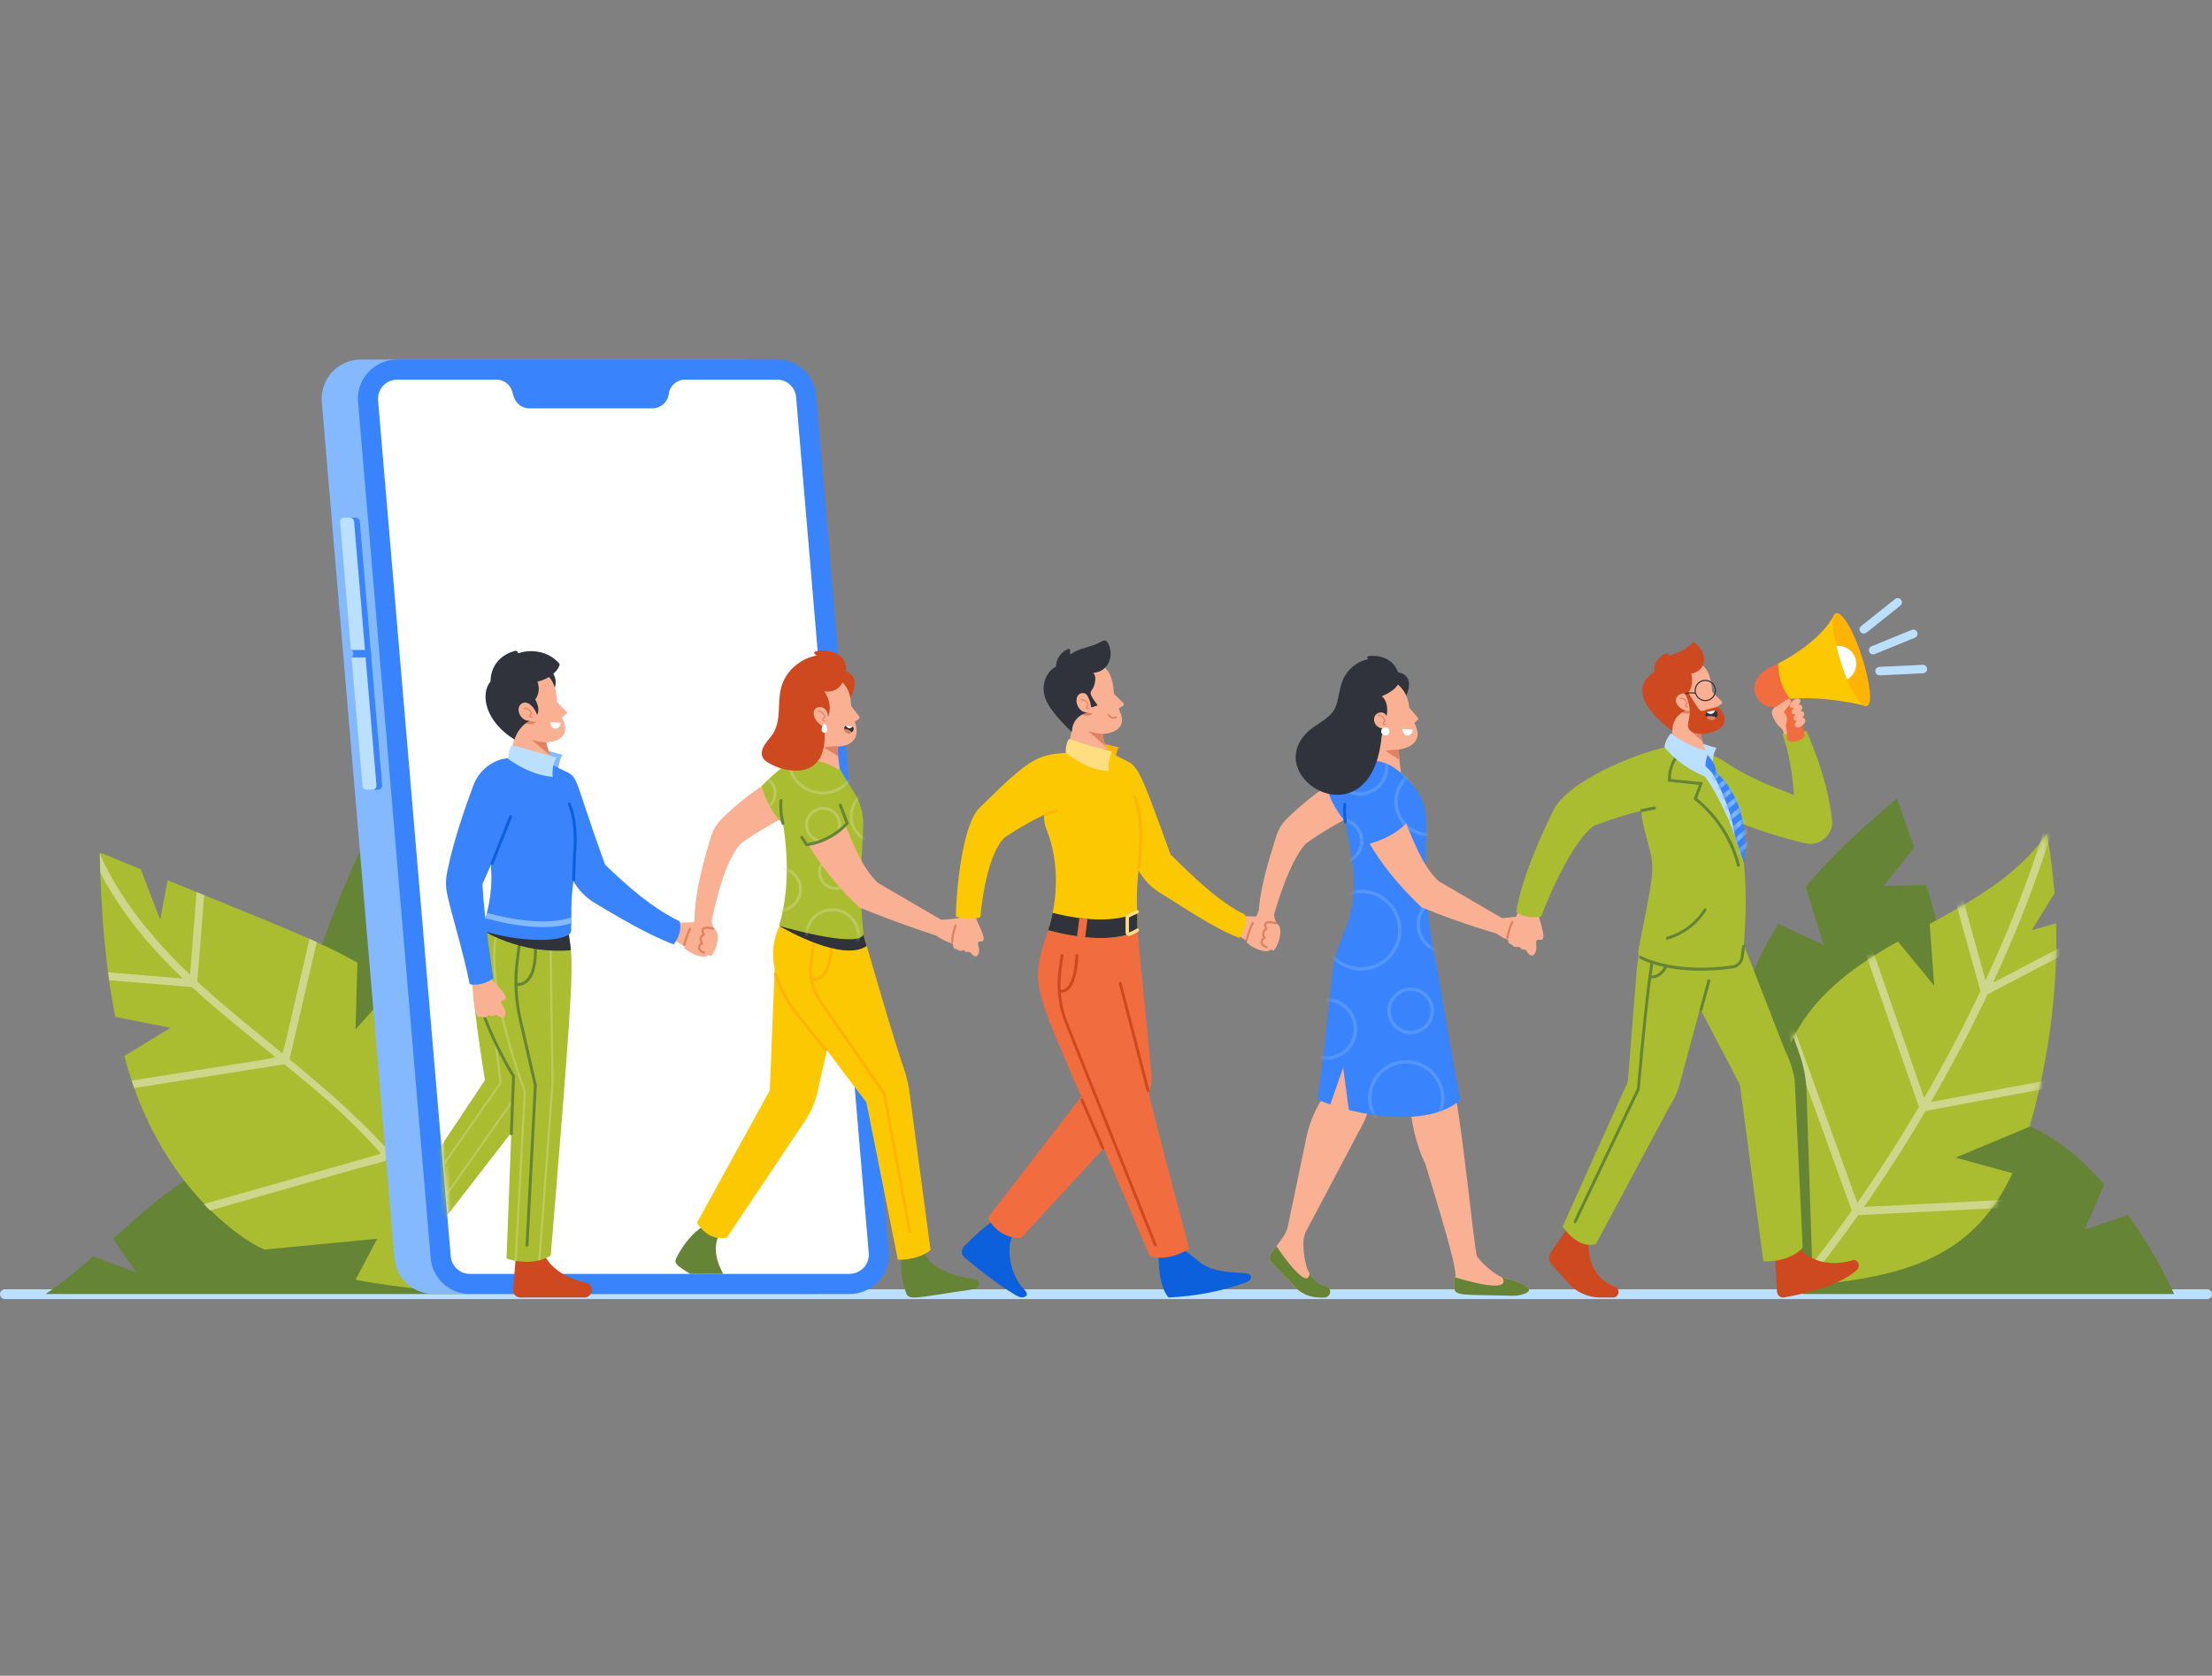 <svg width="400" height="303" viewBox="0 0 400 303" fill="none" xmlns="http://www.w3.org/2000/svg">
<rect x="0" y="0" width="400" height="303" fill="#808080" stroke="none"/>
<path d="M400 234.003C400 234.495 399.599 234.891 399.112 234.891H0.888C0.396 234.891 0 234.49 0 234.003C0 233.517 0.401 233.115 0.888 233.115H399.107C399.599 233.115 399.995 233.517 399.995 234.003H400Z" fill="#BBDFFF"/>
<path d="M393.147 233.974H325.938L339.613 211.98C356.113 194.383 370.742 202.985 380.52 214.188L376.973 222.304L384.834 219.674C390.107 227.072 393.147 233.974 393.147 233.974Z" fill="#658436"/>
<path d="M352.079 185.268C351.552 189.118 350.082 192.937 347.398 195.848C342.933 200.707 337.877 203.036 331.224 202.197C324.567 201.364 318.482 197.766 313.786 193.173C313.37 184.003 316.586 174.914 321.607 167.064L329.78 170.863L326.534 160.368C331.39 154.521 337.189 149.281 343.014 144.397C344.072 147.339 345.141 150.285 346.149 153.246L340.651 160.182L348.341 160.002C349.701 164.494 350.855 169.041 351.617 173.669C352.25 177.498 352.611 181.408 352.084 185.263L352.079 185.268Z" fill="#658436"/>
<path d="M367.405 202.323C367.28 202.795 367.144 203.262 367.014 203.723L353.634 209.315L363.918 212.13C357.382 226.144 346.54 230.676 327.838 232.312C327.055 232.382 326.258 232.448 325.445 232.503C323.102 225.742 323.684 219.012 321.698 212.135C319.345 203.999 320.388 194.99 324.321 187.507C325.355 185.529 326.594 183.657 328.029 181.94C332.152 176.991 337.53 173.448 343.189 170.226H343.184L349.771 178.226L348.943 167.059C356.985 162.682 364.942 158.23 370.134 150.742C370.786 154.3 371.248 157.899 371.524 161.513L367.41 168.183L371.805 166.933C372.126 178.844 370.531 190.859 367.415 202.328L367.405 202.323Z" fill="#AABC30"/>
<mask id="mask0_289_11718" style="mask-type:luminance" maskUnits="userSpaceOnUse" x="320" y="150" width="52" height="83">
<path d="M321.696 212.135C318.726 201.851 321.174 190.162 328.022 181.94C339.305 168.394 359.989 165.362 370.123 150.737C373.253 167.761 371.944 185.614 367.403 202.323C361.258 224.939 349.564 230.746 325.438 232.503C323.096 225.742 323.678 219.012 321.691 212.135H321.696Z" fill="white"/>
</mask>
<g mask="url(#mask0_289_11718)">
<path d="M389.527 163.244C389.346 162.898 388.92 162.762 388.574 162.943L360.405 177.684C360.59 177.283 360.771 176.891 360.951 176.5C367.89 161.322 370.779 151.028 370.809 150.927C370.915 150.551 370.694 150.159 370.318 150.054C369.941 149.949 369.55 150.169 369.445 150.546C369.415 150.646 366.555 160.83 359.662 175.907C359.461 176.349 359.256 176.796 359.045 177.247L351.58 150.37C351.475 149.994 351.088 149.773 350.707 149.878C350.331 149.984 350.11 150.375 350.216 150.752L358.122 179.21C355.448 184.841 352.077 191.406 347.943 198.534L334.533 159.967C334.403 159.595 334.001 159.405 333.635 159.53C333.264 159.66 333.073 160.062 333.199 160.428L347.005 200.135C343.749 205.661 340.047 211.498 335.863 217.486L322.809 181.464C322.674 181.097 322.272 180.906 321.901 181.037C321.535 181.172 321.344 181.574 321.475 181.945L334.864 218.896C331.794 223.233 328.473 227.634 324.891 232.046C324.645 232.347 324.69 232.794 324.991 233.04C325.122 233.145 325.282 233.201 325.438 233.201C325.644 233.201 325.849 233.11 325.99 232.94C329.597 228.503 332.933 224.071 336.028 219.704L371.873 217.907C372.264 217.887 372.565 217.556 372.545 217.164C372.525 216.773 372.189 216.472 371.803 216.492L337.062 218.234C341.246 212.246 344.953 206.398 348.209 200.867L386.858 193.69C387.244 193.62 387.495 193.248 387.425 192.867C387.355 192.48 386.983 192.23 386.602 192.3L349.157 199.251C353.321 192.074 356.717 185.459 359.411 179.787L389.231 164.183C389.577 164.002 389.712 163.575 389.532 163.229L389.527 163.244Z" fill="#CCD78C"/>
</g>
<path d="M327.83 232.312C327.048 232.382 326.25 232.448 325.437 232.503C323.094 225.742 323.676 219.012 321.69 212.135C319.337 203.999 320.38 194.99 324.313 187.507L325.417 190.618C326.175 192.752 326.601 194.99 326.671 197.254L327.825 232.307L327.83 232.312Z" fill="#658436"/>
<path d="M84.514 233.973H8.234C11.204 232.011 14.074 229.647 16.903 227.153L24.679 230.109L20.45 223.98C26.47 218.59 32.992 212.537 40.617 209.877C65.2 201.595 86.43 224.151 84.519 233.973H84.514Z" fill="#658436"/>
<path d="M95.137 172.59C83.363 240.629 85.093 234.044 83.588 233.18C45.25 211.111 50.102 196.712 56.704 175.36C59.583 166.356 63.09 157.573 67.47 149.236L72.251 152.282L70.54 143.715C72.215 140.839 74.232 137.697 75.747 135.524C79.214 144.538 83.292 151.57 88.68 160.865C88.68 160.895 88.761 160.654 85.083 170.567L92.082 166.873C93.471 169.377 94.706 171.731 95.137 172.6V172.59Z" fill="#658436"/>
<path d="M88.319 211.95C85.369 229 85.078 230.706 84.551 233.723C84.531 233.908 72.371 233 64.288 231.394L68.212 223.98L47.899 225.933C46.991 225.933 29.176 216.728 22.484 190.93L30.857 185.83L20.854 183.873C18.907 174.126 18.275 164.238 18.029 154.375C18.009 154.024 17.216 153.808 25.449 157.171L28.971 166.281L30.3 159.154C50.287 167.35 57.626 170.065 64.63 174.065L64.288 186.146L71.207 178.402C81.842 186.588 87.23 198.699 88.309 211.955L88.319 211.95Z" fill="#AABC30"/>
<path d="M77.139 216.582C80.184 220.934 82.858 225.531 85.141 230.319L84.92 231.579L84.709 232.789C82.477 227.91 79.843 223.258 76.848 218.851C74.721 215.704 72.403 212.677 69.92 209.781C68.51 210.328 66.97 210.675 65.485 211.056C65.129 211.146 64.778 211.237 64.432 211.337C62.355 211.929 60.273 212.522 58.191 213.114C53.395 214.484 48.594 215.849 43.793 217.215C41.856 217.762 39.925 218.314 37.988 218.861C37.597 218.489 37.211 218.108 36.84 217.721C43.652 215.779 50.47 213.847 57.288 211.909C58.597 211.538 59.907 211.167 61.216 210.795C61.903 210.599 62.59 210.404 63.278 210.208C64.969 209.726 66.659 209.249 68.355 208.762C68.49 208.727 68.681 208.652 68.882 208.572C65.927 205.234 62.746 202.062 59.355 199.086C57.067 197.068 54.714 195.12 52.341 193.193C52.03 192.937 51.719 192.686 51.413 192.435C42.368 193.866 33.323 195.291 24.273 196.722C24.112 196.275 23.962 195.823 23.811 195.376C29.023 194.553 34.241 193.725 39.453 192.902C42.112 192.485 44.761 192.069 47.42 191.647C48.127 191.532 48.985 191.286 49.813 191.135C44.691 187.005 39.539 182.909 34.722 178.472C29.726 178.06 24.734 177.649 19.738 177.237C19.672 176.761 19.607 176.284 19.547 175.812C24.052 176.183 28.552 176.555 33.057 176.926C29.38 173.408 25.938 169.658 22.903 165.488C21.122 163.038 19.522 160.479 18.152 157.813C18.107 156.684 18.077 155.54 18.047 154.38C21.714 162.672 27.719 169.894 34.361 176.239C34.758 171.255 35.159 166.281 35.555 161.297C36.012 161.487 36.473 161.668 36.93 161.859C36.508 167.059 36.092 172.263 35.676 177.468C37.366 179.039 39.092 180.555 40.823 182.016C44.224 184.886 47.676 187.677 51.097 190.483C51.208 189.785 51.509 189.007 51.649 188.39C52.321 185.494 52.989 182.598 53.661 179.707C54.428 176.384 55.201 173.061 55.968 169.739C56.405 169.94 56.846 170.135 57.283 170.336C56.059 175.611 54.83 180.891 53.611 186.166C53.47 186.759 53.335 187.351 53.199 187.943C52.918 189.143 52.642 190.332 52.366 191.532C52.417 191.577 52.477 191.622 52.527 191.667C58.582 196.666 64.502 201.781 69.81 207.543C70.061 205.726 70.984 203.638 71.43 201.982C72.348 198.564 73.271 195.151 74.189 191.738C74.957 188.882 75.719 186.036 76.487 183.185C76.863 183.602 77.239 184.013 77.601 184.45C75.489 192.32 73.376 200.185 71.264 208.045C71.169 208.386 71.099 208.657 71.009 208.868C73.176 211.312 75.233 213.867 77.144 216.592L77.139 216.582Z" fill="#CCD78C"/>
<path d="M154.149 226.033L141.015 71.279C140.594 67.695 137.558 65 133.956 65H65.272C61.018 65 57.717 68.714 58.214 72.94L71.347 227.695C71.769 231.278 74.804 233.973 78.406 233.973H147.09C151.344 233.973 154.645 230.259 154.149 226.033Z" fill="#84B9FF"/>
<path d="M160.703 226.033L147.57 71.279C147.148 67.695 144.113 65 140.511 65H71.827C67.573 65 64.272 68.714 64.768 72.94L77.902 227.695C78.323 231.278 81.359 233.973 84.961 233.973H153.645C157.899 233.973 161.2 230.259 160.703 226.033Z" fill="#3983FD"/>
<path d="M156.219 229.18C155.797 229.647 155.26 229.978 154.673 230.164C154.312 230.279 153.931 230.335 153.545 230.335H84.961C83.2 230.335 81.72 229.015 81.514 227.268L74.942 149.858L73.598 134.008L68.375 72.519C68.26 71.51 68.566 70.541 69.243 69.788C69.921 69.035 70.914 68.639 71.927 68.639H89.767C91.081 68.639 92.24 69.502 92.616 70.762L92.897 71.706C93.273 72.965 94.432 73.834 95.747 73.834H117.976C119.471 73.834 120.735 72.719 120.926 71.234C121.021 70.491 121.382 69.843 121.909 69.382C122.436 68.92 123.123 68.639 123.871 68.639H140.506C142.262 68.639 143.742 69.954 143.953 71.706L153.881 188.676L157.086 226.455C157.202 227.459 156.896 228.427 156.219 229.18Z" fill="white"/>
<path d="M69.108 141.983C69.143 142.41 68.807 142.771 68.385 142.771H67.297C66.921 142.771 66.605 142.48 66.575 142.104L64.603 118.85L64.487 117.515L62.526 94.387C62.491 93.96 62.827 93.599 63.248 93.599H64.337C64.713 93.599 65.029 93.89 65.059 94.266L67.031 117.52L67.146 118.855L69.108 141.983Z" fill="#3983FD"/>
<path d="M68.077 141.983C68.112 142.41 67.776 142.771 67.354 142.771H66.266C65.889 142.771 65.573 142.48 65.543 142.104L63.572 118.85C64.389 118.082 63.456 117.515 63.456 117.515L61.495 94.387C61.46 93.96 61.796 93.599 62.217 93.599H63.306C63.682 93.599 63.998 93.89 64.028 94.266L66 117.52L66.115 118.855L68.077 141.983Z" fill="#BBDFFF"/>
<path d="M67.143 118.854H63.561C64.378 118.087 63.445 117.52 63.445 117.52H67.027L67.143 118.854Z" fill="#3983FD"/>
<path d="M330.073 151.514L330.027 151.555C329.079 152.433 327.76 152.779 326.501 152.488C323.205 151.715 316.563 149.959 311.445 147.278C308.992 144.267 307.051 139.74 306.574 135.875C308.782 136.086 310.467 136.793 311.892 137.742C314.877 139.725 318.113 141.296 321.449 142.59L324.409 143.74C324.138 140.046 323.536 136.02 322.312 132.723C322.312 132.723 324.514 131.93 326.691 132.221C330.058 139.945 330.996 145.476 331.297 148.227C331.432 149.457 330.981 150.676 330.073 151.514Z" fill="#AABC30"/>
<path d="M338.432 116.862L345.702 113.891C346.093 113.731 346.539 113.921 346.695 114.308C346.855 114.699 346.67 115.146 346.278 115.302L339.009 118.273C338.934 118.303 338.859 118.323 338.783 118.328C338.457 118.358 338.141 118.172 338.011 117.856C337.85 117.465 338.036 117.018 338.427 116.862H338.432Z" fill="#BBDFFF"/>
<path d="M336.551 113.199L342.696 108.31C343.027 108.049 343.504 108.104 343.77 108.43C344.031 108.762 343.976 109.238 343.65 109.504L337.504 114.393C337.384 114.488 337.238 114.544 337.093 114.559C336.847 114.579 336.596 114.483 336.43 114.273C336.17 113.941 336.225 113.465 336.551 113.199Z" fill="#BBDFFF"/>
<path d="M339.845 120.586L347.687 120.21C348.108 120.19 348.464 120.516 348.484 120.938C348.504 121.349 348.193 121.7 347.787 121.735C347.777 121.735 347.767 121.735 347.757 121.735L339.916 122.112C339.494 122.132 339.138 121.806 339.118 121.384C339.098 120.963 339.424 120.607 339.845 120.586Z" fill="#BBDFFF"/>
<path d="M321.851 131.257C321.851 131.257 322.523 131.875 322.568 132.758L325.654 132.482L325.935 130.429L324.756 127.684C324.756 127.684 321.47 126.866 321.851 131.257Z" fill="#FAB093"/>
<path d="M318.172 126.795C319.15 127.955 320.49 127.915 322 127.764C322.687 129.536 323.224 131.749 323.179 133.842C324.719 134.761 326.314 133.205 326.374 133.144C325.978 130.755 325.115 128.452 323.791 126.424C323.781 126.404 323.766 126.384 323.756 126.369C324.267 124.015 323.359 121.661 321.639 119.974L321.573 119.999C320.786 120.301 320.003 120.632 319.301 121.099C318.583 121.58 317.946 122.218 317.58 123.001C316.933 124.376 317.199 125.641 318.177 126.8L318.172 126.795Z" fill="#F16C3F"/>
<path d="M337.177 127.598C337.177 127.598 330.114 125.761 323.753 126.364C323.753 126.364 322.197 124.768 321.716 121.811C321.661 121.485 321.62 121.139 321.595 120.782C321.58 120.516 321.57 120.24 321.57 119.954C321.57 119.954 329.136 116.26 331.719 111.096L331.794 111.331L337.102 127.352L337.182 127.598H337.177Z" fill="#FBC802"/>
<path d="M332.93 119.859C333.271 120.928 333.637 121.937 334.013 122.86C335.358 126.173 336.793 127.91 337.6 127.654C338.634 127.322 338.233 123.558 336.667 118.664C335.107 113.776 333.03 110.543 331.997 110.875C331.189 111.131 331.249 113.309 332.072 116.792C332.303 117.761 332.589 118.795 332.93 119.864V119.859Z" fill="#FFB304"/>
<path d="M332.928 119.859C333.269 120.928 333.636 121.937 334.012 122.86C335.331 122.123 335.993 120.531 335.512 119.036C335.035 117.54 333.575 116.627 332.07 116.792C332.301 117.761 332.587 118.795 332.928 119.864V119.859Z" fill="white"/>
<path d="M322.457 131.995C322.457 131.995 321.123 131.077 320.481 129.295C320.305 128.808 320.466 128.266 320.867 127.935L323.466 126.293C323.466 126.293 324.043 126.635 323.696 127.277L322.518 128.798C322.518 128.798 323.932 129.521 322.457 131.995Z" fill="#FAB093"/>
<path d="M324.624 130.796C324.308 131.448 324.905 131.589 325.316 131.508C325.552 131.463 326.043 131.082 326.184 130.921C326.314 130.77 326.42 130.61 326.47 130.449C326.51 130.389 326.51 129.696 325.878 129.807C325.908 129.777 325.938 129.747 325.963 129.711C326.094 129.561 326.199 129.4 326.249 129.24C326.294 129.174 326.284 128.422 325.567 128.617C325.587 128.597 325.602 128.577 325.622 128.557C325.752 128.406 325.858 128.246 325.908 128.085C325.953 128.02 325.943 127.267 325.226 127.463C325.246 127.443 325.261 127.423 325.281 127.403C325.411 127.252 325.517 127.091 325.567 126.931C325.612 126.866 325.607 126.093 324.854 126.319C324.448 126.439 323.856 126.986 323.721 127.277C323.42 127.905 323.956 128.055 324.363 128C324.232 128.135 324.127 128.291 324.062 128.427C323.761 129.054 324.298 129.204 324.704 129.149C324.573 129.285 324.468 129.44 324.403 129.576C324.122 130.163 324.579 130.334 324.97 130.309C324.814 130.454 324.699 130.63 324.624 130.78V130.796Z" fill="#FAB093"/>
<path d="M271.467 166.04L275.139 165.633L274.186 170.502C274.186 170.502 272.064 169.94 270.594 168.775L271.472 166.04H271.467Z" fill="#FAB093"/>
<path d="M278.44 169.93C277.201 169.684 278.199 171.144 277.643 172.238C277.206 173.097 276.584 172.886 276.102 171.992C275.982 171.772 275.736 171.651 275.485 171.666C274.748 171.706 275.139 171.024 274.286 171.22C273.995 171.285 273.684 171.169 273.509 170.923C273.067 170.321 271.322 171.686 275.139 163.626C276.343 163.37 276.98 164.117 278.049 164.735C278.365 166.647 279.99 170.241 278.44 169.935V169.93Z" fill="#FAB093"/>
<path d="M272.58 169.834C272.58 169.834 272.565 169.834 272.555 169.834C272.445 169.819 272.37 169.724 272.385 169.613C272.39 169.558 272.555 168.228 273.293 166.632C273.338 166.532 273.458 166.491 273.554 166.537C273.654 166.582 273.694 166.697 273.649 166.798C272.942 168.334 272.776 169.649 272.776 169.659C272.766 169.759 272.681 169.834 272.58 169.834Z" fill="#E08162"/>
<path d="M201.722 138.645C197.428 138.43 193.906 135.589 193.906 135.589C193.931 133.877 194.438 133.456 194.498 133.37C194.528 133.31 200.664 134.715 202.359 135.122C202.359 135.122 201.466 136.392 201.722 138.645Z" fill="#FFB304"/>
<path d="M247.611 196.165V198.699C247.611 200.32 247.19 201.916 246.387 203.337L236.389 222.239C235.902 223.102 235.651 224.071 235.696 225.055V225.08C235.696 225.08 235.696 225.1 235.696 225.115C235.711 226.721 235.967 228.106 236.343 229.276C236.343 229.276 236.343 229.286 236.343 229.291C236.489 229.657 236.649 229.983 236.82 230.274C237.808 231.981 239.078 232.418 239.644 232.513C239.976 232.573 240.251 232.774 240.407 233.065C240.492 233.226 240.532 233.386 240.532 233.547C240.532 234.104 240.076 234.606 239.444 234.606H238.676C236.86 234.606 235.104 233.848 233.966 232.473C233.955 232.468 233.95 232.453 233.945 232.448L229.992 228.392L229.962 228.357C229.576 227.936 229.476 227.313 229.746 226.781C229.952 226.385 230.584 225.657 230.815 225.326C231.638 224.131 232.526 223.243 232.867 221.832L236.318 205.279C236.895 202.75 237.949 200.34 239.414 198.177L242.238 193.846L247.601 196.17L247.611 196.165Z" fill="#FAB093"/>
<path d="M240.54 233.542C240.54 234.099 240.084 234.601 239.452 234.601H238.684C236.868 234.601 235.112 233.843 233.973 232.468C233.963 232.463 233.958 232.448 233.953 232.443L230 228.387L229.97 228.352C229.584 227.93 229.483 227.308 229.754 226.776C229.96 226.38 230.592 225.652 230.823 225.321C230.823 225.321 236.416 233.808 236.828 230.269C237.816 231.971 239.085 232.408 239.652 232.503C239.983 232.563 240.259 232.764 240.415 233.055C240.5 233.216 240.54 233.376 240.54 233.537V233.542Z" fill="#658436"/>
<path d="M275.316 234.034C274.664 234.229 273.972 234.305 273.294 234.285C262.082 233.953 262.869 234.666 262.99 230.902C264.174 231.198 259.754 217.19 257.742 210.389C256.032 207.166 255.053 202.162 254.878 198.569L251.406 193.841H262.323C264.154 200.125 266.567 226.083 267.099 227.203C268.257 228.658 269.863 230.149 271.679 231.002C272.286 231.032 279.189 232.869 275.321 234.034H275.316Z" fill="#FAB093"/>
<path d="M273.293 234.285C262.076 233.953 262.864 234.666 262.989 230.902C262.989 230.902 273.564 234.32 271.663 231.002C272.18 231.002 279.213 232.859 275.32 234.034C274.668 234.229 273.981 234.305 273.298 234.285H273.293Z" fill="#658436"/>
<path d="M320.974 226.756L321.325 233.451C321.365 234.174 321.937 234.701 322.574 234.591C325.394 234.114 332.537 232.638 335.803 229.597C336.305 229.13 336.2 228.237 335.628 227.925C335.437 227.82 335.216 227.8 335.011 227.865C333.666 228.287 328.258 229.617 324.817 225.034C324.817 225.034 322.584 227.544 320.969 226.766L320.974 226.756Z" fill="#CF4920"/>
<path d="M292.575 233.12C292.454 232.884 292.249 232.704 291.998 232.618C290.719 232.182 286.675 230.264 287.312 223.619L283.685 221.702L280.464 226.395C279.983 227.097 280.043 228.036 280.615 228.673L283.655 232.056C285.115 233.682 287.192 234.606 289.374 234.606H291.672C292.434 234.606 292.926 233.798 292.58 233.12H292.575Z" fill="#CF4920"/>
<path d="M325.994 225.607C325.994 225.607 323.942 228.212 318.87 228.071L314.626 196.149L307.432 182.372L303.509 196.817C303.068 198.017 302.501 199.161 301.808 200.235L288.599 224.924C285.313 226.018 282.574 221.772 282.574 221.772L294.354 195.592L295.909 176.214C296.079 173.468 296.696 170.778 297.73 168.243H314.33L322.773 189.901C323.631 191.592 324.223 193.404 324.544 195.276L325.984 225.612L325.994 225.607Z" fill="#AABC30"/>
<path d="M307.608 182.804C307.608 182.804 307.563 182.804 307.538 182.794C307.397 182.753 307.317 182.613 307.352 182.472L308.762 177.283C308.802 177.142 308.942 177.057 309.083 177.097C309.223 177.137 309.303 177.278 309.268 177.418L307.859 182.608C307.829 182.723 307.723 182.804 307.608 182.804Z" fill="#658436"/>
<path d="M301.455 174.422C301.33 174.351 301.169 174.402 301.099 174.532C300.181 176.259 299.107 176.414 298.656 176.389C298.771 175.536 298.887 174.733 299.002 174.01C299.027 173.865 298.927 173.734 298.781 173.709C298.636 173.684 298.505 173.784 298.48 173.93C297.327 181.192 296.097 195.853 296.017 196.812L284.579 220.798C284.519 220.929 284.574 221.084 284.704 221.15C284.74 221.165 284.78 221.175 284.815 221.175C284.915 221.175 285.005 221.12 285.051 221.024L296.529 196.947V196.897C296.544 196.762 297.537 184.831 298.581 176.906C298.626 176.906 298.676 176.911 298.731 176.911C299.368 176.911 300.572 176.63 301.561 174.773C301.631 174.643 301.581 174.487 301.45 174.417L301.455 174.422Z" fill="#658436"/>
<path d="M252.011 121.515C252.011 121.515 256.651 121.174 253.952 126.544C253.952 126.544 250.767 126.936 252.011 121.515Z" fill="#30323C"/>
<path d="M255.536 142.033C254.914 142.851 247.981 138.199 247.344 137.772C247.59 136.678 248.096 133.907 248.212 131.91C250.269 131.604 251.161 131.067 252.897 134.163C252.902 134.655 252.912 135.107 252.932 135.519C252.962 136.241 253.008 136.854 253.058 137.371C253.193 138.796 253.359 139.469 253.304 139.684C254.031 140.327 254.769 141.115 255.536 142.043V142.033Z" fill="#FAB093"/>
<path d="M256.365 130.173L255.773 130.685C256.099 131.398 256.365 132.156 256.36 132.668C256.335 135.107 253.23 135.493 252.919 135.524C252.909 135.524 252.909 135.524 252.899 135.524C251.85 135.298 250.777 134.66 250.014 133.651C247.952 132.04 246.372 129.807 245.574 127.317C246.828 126.449 248.248 125.761 249.738 125.315L252.337 123.478C252.638 123.658 252.899 123.864 253.134 124.085C254.354 125.254 254.655 126.79 254.79 127.548C254.825 127.734 254.84 127.864 254.845 127.925C254.845 127.95 254.845 127.96 254.845 127.96L256.38 129.767C256.481 129.892 256.466 130.068 256.355 130.178L256.365 130.173Z" fill="#FAB093"/>
<path d="M249.184 129.25C249.129 129.25 249.089 129.3 249.094 129.35C249.094 129.405 249.144 129.445 249.195 129.44C249.47 129.425 249.751 129.521 249.962 129.701C250.173 129.887 250.313 130.118 250.353 130.343C250.238 130.393 250.148 130.474 250.098 130.569C250.017 130.72 250.032 130.9 250.143 131.016C250.203 131.081 250.298 131.116 250.394 131.111C250.479 131.106 250.554 131.066 250.604 131.001C250.634 130.95 250.629 130.895 250.584 130.865C250.539 130.835 250.479 130.845 250.449 130.885C250.429 130.91 250.399 130.915 250.383 130.915C250.348 130.915 250.308 130.905 250.288 130.88C250.238 130.83 250.233 130.735 250.273 130.664C250.313 130.594 250.394 130.534 250.494 130.499L250.564 130.474V130.399C250.534 130.098 250.363 129.791 250.093 129.556C249.847 129.34 249.516 129.225 249.189 129.245L249.184 129.25Z" fill="#E08162"/>
<path d="M253.061 137.36C249.905 135.338 249.93 135.794 252.935 135.514C252.965 136.241 253.01 136.848 253.061 137.36Z" fill="#E08162"/>
<path d="M255.477 131.93C255.437 132.552 254.986 133.034 254.474 133.003C253.957 132.968 253.576 132.437 253.616 131.809L255.477 131.93Z" fill="white"/>
<path d="M180.291 220.327C178.319 221.456 176.077 223.599 174.336 225.361C173.754 225.948 173.804 226.861 174.441 227.393C177.201 229.707 180.572 232.322 183.582 234.119C183.898 234.31 184.229 234.5 184.615 234.561C185.002 234.621 185.458 234.506 185.619 234.219C185.834 233.843 185.468 233.426 185.152 233.1C182.684 230.51 181.655 225.486 183.466 222.6C182.403 222.379 181.184 220.848 180.291 220.327Z" fill="#0C60DC"/>
<path d="M225.902 231.534C225.631 231.77 225.249 231.911 224.883 232.036C220.554 233.537 215.988 234.385 211.318 234.601C210.51 233.712 210.064 232.262 209.808 230.887C209.467 229.01 209.497 226.651 209.497 226.651C211.328 226.264 211.744 226.385 213.415 225.657C217.488 227.83 216.515 229.858 224.728 230.179C225.264 230.199 225.912 230.259 226.147 230.646C226.323 230.932 226.177 231.293 225.907 231.529L225.902 231.534Z" fill="#0C60DC"/>
<path d="M205.56 201.184L184.621 223.855C180.181 223.92 178.641 220.176 178.641 220.176L197.273 196.019L194.453 170.105L189.527 168.198L189.497 168.183H205.671L208.154 193.514C208.56 196.3 207.612 199.111 205.56 201.174V201.184Z" fill="#F16C3F"/>
<path d="M215.064 225.802C210.589 228.422 207.885 227.067 207.885 227.067C204.67 219.428 201.921 213.034 199.593 207.648C198.068 204.12 196.718 201.023 195.529 198.288C186.354 177.147 186.524 177.624 189.529 168.203C189.529 168.203 189.529 168.193 189.529 168.188H199.874C199.954 168.469 200.034 168.75 200.109 169.021C205.031 186.442 205.678 189.474 207.73 197.746C209.064 203.111 210.991 210.675 215.059 225.797L215.064 225.802Z" fill="#F16C3F"/>
<path d="M207.352 197.289C207.382 197.409 207.488 197.485 207.608 197.485C207.628 197.485 207.653 197.485 207.673 197.474C207.814 197.439 207.899 197.294 207.864 197.153L202.832 177.744C202.797 177.604 202.652 177.518 202.511 177.554C202.371 177.589 202.285 177.734 202.32 177.875L207.352 197.284V197.289Z" fill="#CF4920"/>
<path d="M209.151 225.004L193.092 184.902C192.395 183.165 191.974 181.333 191.828 179.476C191.873 179.476 191.918 179.481 191.974 179.481C192.23 179.481 192.551 179.421 192.892 179.21C194.111 178.457 194.828 176.299 195.014 172.79C195.024 172.645 194.908 172.519 194.763 172.514C194.623 172.504 194.492 172.62 194.487 172.765C194.266 176.886 193.358 178.296 192.631 178.758C192.28 178.979 191.974 178.974 191.798 178.944C191.743 177.81 191.788 176.67 191.939 175.541L192.305 172.816C192.325 172.67 192.225 172.54 192.079 172.519C191.934 172.499 191.803 172.6 191.783 172.745L191.417 175.471C191.251 176.69 191.206 177.92 191.281 179.14C191.402 181.177 191.848 183.19 192.611 185.092L208.669 225.195C208.71 225.295 208.81 225.361 208.915 225.361C208.945 225.361 208.98 225.356 209.011 225.341C209.146 225.285 209.211 225.135 209.156 224.999L209.151 225.004Z" fill="#CF4920"/>
<path d="M195.892 198.774C195.836 198.639 195.681 198.579 195.546 198.639C195.41 198.699 195.35 198.85 195.41 198.985L199.193 207.693C199.238 207.794 199.333 207.849 199.433 207.849C199.469 207.849 199.504 207.844 199.539 207.829C199.674 207.774 199.734 207.618 199.674 207.483L195.892 198.774Z" fill="#CF4920"/>
<path d="M176.701 231.399C176.33 231.057 168.132 231.052 166.557 225.14L163.597 225.481C163.597 225.481 162.022 228.598 163.813 233.682C164.36 235.238 165.183 234.681 176.129 233.095C176.997 232.97 177.333 231.981 176.701 231.399Z" fill="#658436"/>
<path d="M130.787 230.335H124.817C122.098 228.683 121.867 228.327 122.329 227.403C124.702 222.721 127.892 221.245 127.892 221.245L130.275 222.791C128.73 225.331 129.593 228.196 130.782 230.335H130.787Z" fill="#658436"/>
<path d="M140.094 175.16L139.201 197.148L126.027 221.104C126.027 221.104 128.014 224.583 131.45 223.755L145.492 202.765C146.566 201.204 147.338 199.477 147.765 197.67L152.892 175.049L140.094 175.16Z" fill="#FBC802"/>
<path d="M168.276 226.063C165.562 228.056 162.352 227.75 162.352 227.75L156.663 199.311C141.648 179.662 143.303 180.871 142.882 180.409C139.591 176.766 138.878 171.726 140.975 167.455C141.402 166.587 141.949 165.744 142.611 164.956L155.188 165.954C155.418 166.607 155.985 168.509 156.733 171.054C158.619 177.508 161.674 188.104 163.405 193.068C163.977 194.704 164.363 196.4 164.549 198.127L168.281 226.068L168.276 226.063Z" fill="#FBC802"/>
<path d="M144.391 183.24C142.67 181.077 141.346 178.653 140.463 176.028C140.418 175.892 140.267 175.817 140.132 175.862C139.996 175.907 139.921 176.058 139.966 176.193C140.869 178.874 142.219 181.353 143.98 183.567L149.092 189.996C149.142 190.061 149.222 190.096 149.297 190.096C149.353 190.096 149.413 190.076 149.463 190.041C149.578 189.951 149.593 189.785 149.503 189.67L144.391 183.24Z" fill="#FFB304"/>
<path d="M160.137 197.66L160.127 197.605L149.03 181.604C147.956 180.053 147.304 178.678 147.013 177.252C147.134 177.283 147.284 177.313 147.47 177.313C147.741 177.313 148.067 177.252 148.413 177.052C149.702 176.314 150.48 174.126 150.726 170.557C150.736 170.411 150.625 170.286 150.48 170.276C150.334 170.271 150.209 170.376 150.199 170.522C149.913 174.718 148.93 176.138 148.162 176.59C147.545 176.951 147.023 176.71 146.998 176.695C146.973 176.68 146.943 176.675 146.918 176.675C146.793 175.752 146.813 174.793 146.968 173.744L147.485 170.196C147.505 170.05 147.405 169.92 147.264 169.899C147.124 169.874 146.988 169.98 146.968 170.12L146.451 173.669C146.01 176.68 146.632 179.069 148.604 181.91L159.635 197.821L164.256 222.706C164.281 222.831 164.391 222.921 164.512 222.921C164.527 222.921 164.542 222.921 164.562 222.921C164.702 222.896 164.798 222.756 164.773 222.615L160.142 197.67L160.137 197.66Z" fill="#FFB304"/>
<path d="M156.721 171.054C152.402 173.995 142.012 168.067 140.969 167.455C141.395 166.587 141.942 165.744 142.604 164.956L155.181 165.954C155.412 166.607 155.979 168.509 156.726 171.054H156.721Z" fill="#30323C"/>
<path d="M251.377 145.06C248.578 145.622 245.578 146.932 242.984 148.297C239.116 150.34 236.166 152.513 236.166 152.513C232.7 156.142 230.021 166.712 230.021 166.712C227.452 167.51 227.547 166.341 227.547 166.341C227.592 160.85 229.755 154.586 230.783 151.198C231.144 150.014 231.791 148.94 232.669 148.071C235.128 145.642 237.631 143.675 239.914 142.124C244.93 138.711 248.868 137.29 248.868 137.29L251.382 145.06H251.377Z" fill="#FAB093"/>
<path d="M264.111 198.895C255.949 205.681 238.144 199.226 238.235 198.664C239.253 192.114 240.226 182.462 240.944 175.872C241.847 167.591 247.014 166.722 243.723 151.063C243.542 150.204 243.412 149.381 243.322 148.588C243.312 148.593 243.302 148.598 243.292 148.603C242.524 147.73 240.181 144.563 239.905 141.818C242.389 140.126 244.611 139.002 246.216 138.289C246.803 138.033 247.305 137.832 247.711 137.682C248.113 137.601 248.529 137.581 248.966 137.622C250.917 137.797 253.2 139.172 255.537 142.023C260.619 148.222 255.292 152.719 259.656 174.075C260.544 178.402 261.924 188.224 264.106 198.885L264.111 198.895Z" fill="#3983FD"/>
<path d="M240.551 199.718L242.889 193.007L244.108 202.213C244.108 202.213 240.882 203.462 240.551 199.718Z" fill="#FAB093"/>
<mask id="mask1_289_11718" style="mask-type:luminance" maskUnits="userSpaceOnUse" x="238" y="137" width="27" height="65">
<path d="M264.111 198.895C255.949 205.681 238.144 199.226 238.235 198.664C239.248 192.114 240.226 182.462 240.944 175.872C241.847 167.591 247.014 166.722 243.723 151.063C241.154 138.851 248.063 132.914 255.537 142.033C260.619 148.232 255.292 152.729 259.661 174.085C260.549 178.412 261.924 188.234 264.106 198.9L264.111 198.895Z" fill="white"/>
</mask>
<g mask="url(#mask1_289_11718)">
<g opacity="0.35">
<path d="M239.841 180.455C236.761 180.455 234.258 182.959 234.258 186.041C234.258 189.123 236.761 191.627 239.841 191.627C242.922 191.627 245.425 189.123 245.425 186.041C245.425 182.959 242.922 180.455 239.841 180.455ZM239.841 191.015C237.102 191.015 234.875 188.786 234.875 186.046C234.875 183.306 237.102 181.077 239.841 181.077C242.581 181.077 244.808 183.306 244.808 186.046C244.808 188.786 242.581 191.015 239.841 191.015Z" fill="#84B9FF"/>
<path d="M253.435 168.178C253.435 164.148 250.154 160.865 246.126 160.865C242.097 160.865 238.816 164.148 238.816 168.178C238.816 172.208 242.097 175.491 246.126 175.491C250.154 175.491 253.435 172.208 253.435 168.178ZM246.126 174.873C242.438 174.873 239.433 171.872 239.433 168.178C239.433 164.484 242.433 161.482 246.126 161.482C249.818 161.482 252.818 164.484 252.818 168.178C252.818 171.872 249.818 174.873 246.126 174.873Z" fill="#84B9FF"/>
<path d="M258.401 151.223C261.863 151.223 264.677 148.408 264.677 144.944C264.677 141.481 261.863 138.666 258.401 138.666C254.939 138.666 252.125 141.481 252.125 144.944C252.125 148.408 254.939 151.223 258.401 151.223ZM258.401 139.278C261.521 139.278 264.06 141.818 264.06 144.939C264.06 148.061 261.521 150.601 258.401 150.601C255.281 150.601 252.742 148.061 252.742 144.939C252.742 141.818 255.281 139.278 258.401 139.278Z" fill="#84B9FF"/>
<path d="M250.875 182.768C250.875 185.097 252.766 186.99 255.094 186.99C257.422 186.99 259.313 185.097 259.313 182.768C259.313 180.44 257.422 178.547 255.094 178.547C252.766 178.547 250.875 180.44 250.875 182.768ZM255.094 179.165C257.081 179.165 258.696 180.781 258.696 182.768C258.696 184.756 257.081 186.372 255.094 186.372C253.107 186.372 251.492 184.756 251.492 182.768C251.492 180.781 253.107 179.165 255.094 179.165Z" fill="#84B9FF"/>
<path d="M245.882 143.865C248.752 143.865 251.084 141.531 251.084 138.661C251.084 135.79 248.752 133.456 245.882 133.456C243.012 133.456 240.68 135.79 240.68 138.661C240.68 141.531 243.012 143.865 245.882 143.865ZM245.882 134.073C248.41 134.073 250.467 136.131 250.467 138.661C250.467 141.19 248.41 143.248 245.882 143.248C243.354 143.248 241.297 141.19 241.297 138.661C241.297 136.131 243.354 134.073 245.882 134.073Z" fill="#84B9FF"/>
<path d="M242.325 156.278C244.652 156.278 246.544 154.385 246.544 152.057C246.544 149.728 244.652 147.835 242.325 147.835C239.997 147.835 238.105 149.728 238.105 152.057C238.105 154.385 239.997 156.278 242.325 156.278ZM242.325 148.453C244.311 148.453 245.927 150.069 245.927 152.057C245.927 154.044 244.311 155.66 242.325 155.66C240.338 155.66 238.723 154.044 238.723 152.057C238.723 150.069 240.338 148.453 242.325 148.453Z" fill="#84B9FF"/>
<path d="M261.384 161.934C258.499 161.934 256.156 164.283 256.156 167.164C256.156 170.045 258.504 172.394 261.384 172.394C264.263 172.394 266.611 170.045 266.611 167.164C266.611 164.283 264.263 161.934 261.384 161.934ZM261.384 171.782C258.84 171.782 256.773 169.714 256.773 167.169C256.773 164.624 258.84 162.557 261.384 162.557C263.927 162.557 265.994 164.624 265.994 167.169C265.994 169.714 263.927 171.782 261.384 171.782Z" fill="#84B9FF"/>
<path d="M254.306 191.677C250.499 191.677 247.398 194.779 247.398 198.589C247.398 202.398 250.499 205.5 254.306 205.5C258.114 205.5 261.215 202.398 261.215 198.589C261.215 194.779 258.114 191.677 254.306 191.677ZM254.306 204.878C250.84 204.878 248.015 202.057 248.015 198.584C248.015 195.11 250.835 192.29 254.306 192.29C257.778 192.29 260.597 195.11 260.597 198.584C260.597 202.057 257.778 204.878 254.306 204.878Z" fill="#84B9FF"/>
</g>
</g>
<path d="M272.374 166.446L271.421 169.026C271.421 169.026 264.458 167.114 256.898 163.987C258.302 164.981 251.981 159.926 247.672 152.553C249.954 151.926 252.669 150.631 254.254 148.874C255.699 152.187 257.189 156.493 260.133 159.314L272.369 166.451L272.374 166.446Z" fill="#FAB093"/>
<path d="M243.289 148.869C243.159 148.869 243.048 148.774 243.028 148.644C243.018 148.578 242.788 146.987 242.928 145.396C242.943 145.251 243.068 145.145 243.214 145.155C243.359 145.17 243.465 145.296 243.45 145.441C243.314 146.972 243.54 148.553 243.545 148.568C243.565 148.714 243.465 148.844 243.324 148.864C243.309 148.864 243.299 148.864 243.284 148.864L243.289 148.869Z" fill="#0C60DC"/>
<path d="M170.068 166.346L173.73 165.99L172.787 170.808C172.787 170.808 170.665 170.246 169.195 169.081L170.073 166.346H170.068Z" fill="#FAB093"/>
<path d="M177.387 170.216C176.263 170.16 177.332 171.315 176.981 172.354C176.705 173.167 176.133 173.056 175.591 172.334C175.455 172.153 175.225 172.083 175.004 172.128C174.357 172.258 174.618 171.606 173.885 171.887C173.634 171.982 173.348 171.917 173.163 171.726C172.696 171.255 171.332 172.68 173.659 165.081C174.688 164.7 175.345 165.277 176.369 165.683C176.89 167.33 178.787 170.286 177.382 170.216H177.387Z" fill="#FAB093"/>
<path d="M172.175 170.547C172.065 170.547 171.98 170.457 171.985 170.346C171.985 170.291 172.015 168.951 172.587 167.29C172.622 167.189 172.732 167.134 172.837 167.169C172.938 167.204 172.993 167.315 172.958 167.42C172.411 169.016 172.376 170.341 172.376 170.356C172.376 170.462 172.286 170.547 172.18 170.547H172.175Z" fill="#E08162"/>
<path d="M224.816 165.663L228.297 165.734L227.023 170.828C227.023 170.828 224.906 169.97 223.672 168.926L224.816 165.668V165.663Z" fill="#FAB093"/>
<path d="M231.521 168.67C231.456 169.799 231.035 170.953 230.362 171.862C230.222 171.822 230.081 171.787 229.941 171.747C229.891 171.736 229.836 171.721 229.785 171.706C229.58 171.892 229.314 171.967 229.033 171.977C228.837 171.987 228.637 171.967 228.451 171.932C227.347 171.731 226.299 171.179 225.461 170.431C225.486 170.171 225.576 169.915 225.717 169.699C225.727 169.684 225.737 169.674 225.747 169.664C225.797 168.961 226.289 167.485 227.819 164.258C228.857 164.037 229.409 164.68 230.327 165.217C230.402 165.693 230.578 166.291 230.749 166.893C231.014 167.008 231.23 167.249 231.356 167.515C231.521 167.877 231.546 168.288 231.521 168.68V168.67Z" fill="#FAB093"/>
<path d="M226.61 166.747C226.515 166.697 226.395 166.737 226.345 166.833C225.667 168.183 225.286 169.774 225.271 169.839C225.246 169.945 225.311 170.05 225.416 170.075C225.432 170.075 225.447 170.08 225.462 170.08C225.552 170.08 225.632 170.02 225.652 169.93C225.652 169.914 226.039 168.313 226.696 167.008C226.746 166.913 226.706 166.793 226.61 166.742V166.747Z" fill="#E08162"/>
<path d="M230.757 166.737C229.754 166.436 228.981 166.492 228.69 166.883C228.56 167.059 228.469 167.375 228.77 167.892C228.499 168.052 228.304 168.339 228.239 168.67C228.178 168.986 228.249 169.287 228.424 169.528C228.128 169.699 227.933 170.03 227.938 170.371C227.938 170.597 228.048 171.159 228.971 171.445C228.991 171.45 229.011 171.455 229.031 171.455C229.117 171.455 229.192 171.4 229.217 171.315C229.247 171.209 229.192 171.099 229.086 171.069C228.605 170.918 228.334 170.667 228.329 170.366C228.329 170.135 228.484 169.904 228.7 169.829C228.79 169.799 228.861 169.724 228.881 169.628C228.901 169.533 228.871 169.438 228.805 169.372C228.64 169.217 228.575 168.986 228.62 168.745C228.665 168.494 228.826 168.288 229.031 168.198C229.106 168.163 229.167 168.103 229.192 168.022C229.217 167.942 229.202 167.857 229.157 167.786C229.041 167.611 228.866 167.29 228.996 167.124C229.142 166.928 229.714 166.848 230.632 167.124C230.737 167.154 230.847 167.094 230.877 166.993C230.908 166.888 230.847 166.778 230.747 166.747L230.757 166.737Z" fill="#E08162"/>
<path d="M122.946 166.833L126.579 166.717L125.304 171.812C125.304 171.812 123.187 170.953 121.953 169.91L122.946 166.833Z" fill="#FAB093"/>
<path d="M129.799 169.659C129.733 170.788 129.312 171.942 128.64 172.851C128.499 172.811 128.359 172.775 128.218 172.735C128.168 172.725 128.113 172.71 128.063 172.695C127.857 172.886 127.591 172.956 127.31 172.966C127.115 172.976 126.914 172.956 126.728 172.921C125.625 172.72 124.576 172.168 123.738 171.42C123.763 171.159 123.854 170.908 123.994 170.687C124.004 170.672 124.014 170.662 124.024 170.652C124.074 169.95 124.566 168.474 126.091 165.247C127.13 165.026 127.681 165.668 128.6 166.2C128.675 166.677 128.85 167.274 129.021 167.877C129.287 167.992 129.503 168.233 129.628 168.499C129.793 168.861 129.819 169.272 129.793 169.664L129.799 169.659Z" fill="#FAB093"/>
<path d="M124.884 167.736C124.789 167.686 124.668 167.726 124.618 167.821C123.941 169.172 123.559 170.763 123.544 170.828C123.519 170.933 123.585 171.039 123.69 171.064C123.705 171.064 123.72 171.069 123.735 171.069C123.825 171.069 123.906 171.009 123.926 170.918C123.926 170.903 124.312 169.302 124.969 167.997C125.019 167.902 124.979 167.781 124.884 167.731V167.736Z" fill="#E08162"/>
<path d="M129.03 167.731C128.027 167.43 127.255 167.485 126.964 167.877C126.833 168.052 126.743 168.369 127.044 168.886C126.773 169.046 126.577 169.332 126.512 169.664C126.452 169.98 126.522 170.281 126.698 170.522C126.402 170.692 126.206 171.024 126.211 171.365C126.211 171.591 126.321 172.153 127.244 172.439C127.265 172.444 127.285 172.449 127.305 172.449C127.39 172.449 127.465 172.394 127.49 172.309C127.52 172.203 127.465 172.093 127.36 172.063C126.878 171.912 126.607 171.661 126.602 171.36C126.602 171.129 126.758 170.898 126.974 170.823C127.069 170.793 127.134 170.713 127.154 170.622C127.174 170.527 127.144 170.431 127.079 170.366C126.913 170.211 126.848 169.98 126.893 169.739C126.938 169.488 127.099 169.282 127.305 169.192C127.385 169.157 127.44 169.096 127.465 169.016C127.49 168.936 127.475 168.85 127.43 168.78C127.315 168.605 127.144 168.283 127.27 168.118C127.415 167.922 127.987 167.842 128.905 168.118C129.01 168.148 129.121 168.088 129.151 167.987C129.181 167.882 129.121 167.771 129.02 167.741L129.03 167.731Z" fill="#E08162"/>
<path d="M101.003 139.986C96.713 139.659 92.961 136.738 92.961 136.738C93.031 135.027 93.558 134.369 93.623 134.289C93.658 134.229 96.789 135.157 101.73 136.482C101.73 136.482 100.802 137.727 101.003 139.986Z" fill="#84B9FF"/>
<mask id="mask2_289_11718" style="mask-type:luminance" maskUnits="userSpaceOnUse" x="79" y="156" width="41" height="81">
<path d="M80.873 219.739L79.805 207.151L83.974 157L112.735 156.478L119.146 237H89.407L80.873 219.739Z" fill="white"/>
</mask>
<g mask="url(#mask2_289_11718)">
<path d="M88.39 166.632C84.702 172.098 84.567 175.556 87.687 195.316L70.5 221.135C70.5 221.135 72.938 225.215 77.137 224.573L95.965 200.245C97.927 197.635 97.415 199.864 97.345 167.551L88.39 166.637V166.632Z" fill="#AABC30"/>
</g>
<path d="M93.401 225.727L92.779 233.175C92.709 233.943 93.316 234.606 94.093 234.606H105.667C106.64 234.606 107.297 233.617 106.921 232.724C106.741 232.302 106.364 231.996 105.913 231.916C103.981 231.569 98.744 229.777 97.971 225.401L93.406 225.722L93.401 225.727Z" fill="#CF4920"/>
<path d="M99.579 227.037C98.977 227.398 98.355 227.649 97.738 227.83C97.603 227.865 97.467 227.9 97.332 227.93C95.882 228.267 94.482 228.181 93.429 228.011C93.293 227.991 93.163 227.966 93.037 227.941C92.159 227.765 91.597 227.554 91.597 227.554L92.465 204.757L92.671 199.392L92.696 198.729L92.857 194.594C87.263 177.222 86.184 176.028 88.126 168.69C88.166 168.539 88.211 168.384 88.251 168.223C88.387 167.736 88.532 167.219 88.688 166.672C88.688 166.662 88.693 166.652 88.698 166.642C89.265 166.642 89.811 166.642 90.333 166.642H90.775C91.447 166.642 92.079 166.642 92.681 166.632C95.696 166.617 97.823 166.592 99.313 166.582C99.449 166.582 99.579 166.582 99.71 166.582C103.547 166.572 102.659 166.742 102.659 167.786C102.9 169.372 103.116 170.421 103.236 171.822C103.638 176.384 103.106 184.641 99.584 227.047L99.579 227.037Z" fill="#AABC30"/>
<path d="M93.579 178.271C93.619 178.271 93.654 178.271 93.699 178.271C94.101 178.271 94.703 178.171 95.295 177.694C96.644 176.605 97.241 174.186 97.071 170.487C97.066 170.341 96.94 170.231 96.795 170.236C96.649 170.241 96.539 170.366 96.544 170.512C96.75 174.878 95.801 176.6 94.974 177.273C94.412 177.729 93.85 177.759 93.564 177.739C93.559 176.444 93.629 175.149 93.79 173.86L94.201 170.567C94.221 170.421 94.116 170.291 93.975 170.276C93.83 170.256 93.699 170.361 93.684 170.502L93.273 173.794C93.097 175.195 93.022 176.595 93.042 177.995C93.042 177.995 93.042 178 93.042 178.005C93.072 180.209 93.343 182.402 93.855 184.565L96.544 196.28L95.034 225.125C95.024 225.27 95.139 225.396 95.285 225.401C95.285 225.401 95.295 225.401 95.3 225.401C95.44 225.401 95.556 225.29 95.561 225.15L97.076 196.23L94.372 184.44C93.89 182.402 93.634 180.339 93.584 178.261L93.579 178.271Z" fill="#658436"/>
<g opacity="0.5">
<path d="M100.105 196.019L97.742 227.825C97.607 227.86 97.471 227.895 97.336 227.925L99.709 196.004L99.312 166.572C99.448 166.572 99.578 166.572 99.709 166.572L100.105 196.019Z" fill="#CCD78C"/>
<path d="M95.111 197.374L93.436 228.006C93.3 227.986 93.17 227.961 93.044 227.935L94.72 197.399C94.183 195.994 86.206 174.843 90.34 166.632H90.782C86.472 174.648 95.011 197.058 95.101 197.299C95.111 197.324 95.116 197.354 95.116 197.379L95.111 197.374Z" fill="#CCD78C"/>
<path d="M92.941 199.015L80.605 216.547L80.555 215.935L92.62 198.789C92.685 198.699 92.806 198.679 92.891 198.744C92.981 198.805 93.001 198.93 92.936 199.015H92.941Z" fill="#CCD78C"/>
<path d="M90.716 195.813C90.727 195.863 90.711 195.909 90.681 195.949L80.136 211.006L80.086 210.394L90.315 195.788L89.482 188.741C89.467 188.631 89.547 188.535 89.653 188.52C89.758 188.51 89.859 188.586 89.874 188.696L90.716 195.818V195.813Z" fill="#CCD78C"/>
</g>
<path d="M92.465 205.269C92.465 205.269 92.46 205.269 92.455 205.269C92.309 205.264 92.199 205.144 92.204 204.998L92.6 194.664C92.074 193.8 86.861 185.112 85.687 178.02C85.662 177.875 85.763 177.744 85.903 177.719C86.049 177.694 86.179 177.795 86.204 177.935C87.413 185.263 93.027 194.368 93.087 194.458L93.127 194.528V194.609L92.726 205.023C92.721 205.164 92.606 205.274 92.465 205.274V205.269Z" fill="#658436"/>
<path d="M103.229 171.812C101.112 171.992 99.136 171.897 97.35 171.661C92.659 171.024 89.283 169.332 88.129 168.685C87.838 168.524 87.688 168.424 87.688 168.424L88.254 168.218L91.711 166.973L92.679 166.622C104.378 166.562 102.657 166.321 102.657 167.776C102.898 169.362 103.114 170.411 103.234 171.812H103.229Z" fill="#30323C"/>
<path d="M91.078 180.821C89.899 181.162 91.409 181.975 91.414 183.17C91.414 184.104 90.787 184.199 89.974 183.642C89.774 183.501 89.508 183.511 89.297 183.637C88.68 184.003 88.71 183.235 88.058 183.782C87.837 183.968 87.516 184.003 87.255 183.873C86.608 183.551 85.7 185.504 85.414 176.841C86.337 176.083 87.225 176.444 88.424 176.505C89.548 178.015 92.548 180.399 91.078 180.821Z" fill="#FAB093"/>
<path d="M121.837 170.768C117.096 168.996 111.146 165.422 107.589 163.294C105.964 162.321 104.624 160.95 103.691 159.314C103.154 163.199 103.405 164.89 103.27 168.333C103.205 169.955 96.387 170.923 87.688 168.424C86.268 168.007 91.32 160.855 87.226 150.154C85.601 144.97 91.315 136.969 92.459 136.959C94.069 136.899 100.024 138.093 100.2 138.465C105.447 141.28 102.527 137.391 109.415 156.333C113.74 160.514 118.019 164.208 122.87 166.567C123.563 168.574 121.837 170.768 121.837 170.768Z" fill="#3983FD"/>
<path d="M103.316 165.894C103.316 166.241 103.311 166.587 103.306 166.938C101.089 167.646 96.287 168.374 87.859 166.03C87.94 165.734 88.025 165.407 88.105 165.061C96.398 167.325 101.129 166.607 103.321 165.899L103.316 165.894Z" fill="#84B9FF"/>
<path d="M103.724 159.324C103.724 159.324 103.719 159.324 103.714 159.324C103.569 159.319 103.459 159.199 103.464 159.053L103.639 154.21C103.649 154.134 104.261 149.316 102.711 145.466C102.656 145.331 102.721 145.18 102.857 145.125C102.992 145.07 103.142 145.135 103.198 145.271C104.798 149.251 104.186 154.049 104.161 154.255L103.99 159.073C103.985 159.214 103.87 159.324 103.729 159.324H103.724Z" fill="#0C60DC"/>
<path d="M92.458 136.959L90.697 137.275C88.334 137.958 86.438 139.725 85.59 142.033C84.251 145.682 82.018 151.821 80.844 157.768C80.583 159.083 80.593 160.438 80.879 161.753C81.707 165.553 83.849 172.354 84.933 177.945C84.933 177.945 86.824 178.537 89.212 176.901C89.212 176.901 87.567 166.416 87.235 159.836C87.235 159.836 95.242 143.122 92.458 136.959Z" fill="#3983FD"/>
<path d="M92.583 147.75C92.096 149.015 89.222 156.212 89.222 156.212C89.167 156.343 89.016 156.408 88.886 156.353C88.886 156.353 88.881 156.353 88.876 156.353C88.74 156.298 88.68 156.142 88.735 156.012C88.735 156.012 91.595 148.839 92.086 147.559C92.147 147.399 92.342 147.339 92.483 147.439C92.583 147.509 92.618 147.635 92.578 147.75H92.583Z" fill="#0C60DC"/>
<path d="M100.085 124.913C100.085 124.913 101.128 123.217 99.834 121.465L98.414 122.213L100.085 124.913Z" fill="#30323C"/>
<path d="M99.904 137.837C99.793 137.832 97.571 137.596 92.098 137.13C92.308 135.79 93.196 133.089 93.196 133.089C94.43 126.419 98.524 132.748 98.71 133.049C98.715 133.059 98.72 133.059 98.72 133.059C98.584 134.103 98.835 134.595 99.237 135.835C99.472 136.557 99.613 137.345 99.904 137.832V137.837Z" fill="#FAB093"/>
<path d="M99.445 136.537L96.129 133.772L98.718 133.049L98.728 133.059C98.592 134.103 99.044 135.298 99.445 136.532V136.537Z" fill="#E08162"/>
<path d="M102.444 129.104L101.596 129.681C102.048 130.535 102.223 131.227 102.208 131.789C102.163 134.073 99.023 134.234 98.712 134.244C98.697 134.244 98.686 134.244 98.686 134.244C97.337 134.148 96.118 133.772 96.118 133.772C96.118 133.772 92.049 128.06 91.297 125.571L92.952 124.627L97.834 121.831C100.648 121.831 100.733 126.956 100.733 126.956L102.474 128.703C102.575 128.833 102.554 129.004 102.444 129.109V129.104Z" fill="#FAB093"/>
<path d="M96.139 129.169L96.21 129.144L96.2 129.068C96.16 128.767 95.979 128.471 95.698 128.251C95.442 128.05 95.111 127.95 94.785 127.985C94.73 127.99 94.695 128.04 94.7 128.09C94.705 128.145 94.755 128.18 94.805 128.175C95.081 128.145 95.362 128.231 95.578 128.401C95.798 128.572 95.944 128.798 95.994 129.023C95.884 129.078 95.798 129.164 95.753 129.259C95.678 129.41 95.708 129.59 95.818 129.701C95.884 129.761 95.979 129.796 96.069 129.781C96.154 129.771 96.23 129.726 96.275 129.66C96.3 129.61 96.295 129.555 96.25 129.525C96.205 129.495 96.144 129.51 96.114 129.555C96.099 129.58 96.064 129.585 96.049 129.59C96.014 129.59 95.974 129.585 95.954 129.56C95.904 129.51 95.894 129.42 95.929 129.344C95.964 129.269 96.039 129.209 96.139 129.169Z" fill="#E08162"/>
<path d="M97.023 130.449C96.782 130.74 96.13 131.257 94.801 130.7C94.801 130.7 94.961 130.289 95.739 130.319C95.739 130.319 96.712 130.645 97.023 130.444V130.449Z" fill="#E08162"/>
<path d="M101.178 120.301C100.646 121.781 98.715 122.966 97.18 123.237C97.586 124.351 97.496 125.525 96.793 126.479C97.24 127.287 97.611 128.406 97.114 129.25C96.763 128.055 95.434 126.464 94.315 127.222C93.081 128.06 94.104 130.409 95.74 130.324C94.456 131.041 93.447 132.311 93.041 133.727C87.723 130.424 86.79 125.515 88.711 123.192C88.711 123.192 88.471 118.976 93.111 117.686C93.402 117.6 93.683 117.836 93.668 118.122C96.051 117.324 99.131 117.691 101.103 119.949C101.188 120.045 101.218 120.18 101.173 120.301H101.178Z" fill="#30323C"/>
<path d="M99.933 140.462C95.643 140.136 91.891 137.215 91.891 137.215C91.961 135.503 92.488 134.846 92.553 134.766C92.588 134.705 95.718 135.634 100.66 136.959C100.66 136.959 99.732 138.204 99.933 140.462Z" fill="#BBDFFF"/>
<path d="M101.415 130.69C101.375 131.312 100.923 131.794 100.412 131.759C99.895 131.724 99.513 131.192 99.554 130.565L101.415 130.685V130.69Z" fill="white"/>
<path d="M149.2 145.06C146.4 145.622 143.4 146.932 140.807 148.297C136.939 150.34 133.989 152.513 133.989 152.513C130.522 156.142 128.696 166.637 128.696 166.637C126.128 167.435 125.586 166.346 125.586 166.346C125.631 160.855 127.573 154.591 128.601 151.203C128.962 150.019 129.609 148.945 130.487 148.076C132.946 145.647 135.449 143.68 137.731 142.129C142.748 138.716 146.686 137.295 146.686 137.295L149.2 145.065V145.06Z" fill="#FAB093"/>
<path d="M156.168 168.876C155.531 171.425 143.401 168.128 140.882 167.405C142.407 162.245 142.753 156.027 141.579 148.874C141.409 148.874 138.956 146.475 137.727 142.124C139.397 140.377 143.105 137.064 145.372 136.276C145.593 136.056 148.197 135.373 151.327 137.878C151.758 138.972 153.268 141.436 154.447 143.283C155.551 145.01 156.133 147.022 156.098 149.07C156.013 153.813 155.15 160.037 156.168 168.871V168.876Z" fill="#AABC30"/>
<mask id="mask3_289_11718" style="mask-type:luminance" maskUnits="userSpaceOnUse" x="137" y="136" width="20" height="34">
<path d="M156.168 168.876C155.531 171.425 143.401 168.128 140.882 167.405C142.407 162.245 142.753 156.027 141.579 148.874C141.409 148.874 138.956 146.475 137.727 142.124C139.397 140.377 143.105 137.064 145.372 136.276C145.593 136.056 148.197 135.373 151.327 137.878C151.758 138.972 153.268 141.436 154.447 143.283C155.551 145.01 156.133 147.022 156.098 149.07C156.013 153.813 155.15 160.037 156.168 168.871V168.876Z" fill="white"/>
</mask>
<g mask="url(#mask3_289_11718)">
<g opacity="0.5">
<path d="M140.97 156.754C138.738 156.754 136.922 158.571 136.922 160.805C136.922 163.038 138.738 164.855 140.97 164.855C143.203 164.855 145.019 163.038 145.019 160.805C145.019 158.571 143.203 156.754 140.97 156.754ZM140.97 164.333C139.029 164.333 137.449 162.752 137.449 160.81C137.449 158.867 139.029 157.286 140.97 157.286C142.912 157.286 144.492 158.867 144.492 160.81C144.492 162.752 142.912 164.333 140.97 164.333Z" fill="#CCD78C"/>
<path d="M147.926 157.648C147.926 159.44 149.386 160.9 151.177 160.9C152.968 160.9 154.427 159.44 154.427 157.648C154.427 155.856 152.968 154.395 151.177 154.395C149.386 154.395 147.926 155.856 147.926 157.648ZM153.901 157.648C153.901 159.149 152.677 160.373 151.177 160.373C149.677 160.373 148.453 159.149 148.453 157.648C148.453 156.147 149.677 154.922 151.177 154.922C152.677 154.922 153.901 156.147 153.901 157.648Z" fill="#CCD78C"/>
<path d="M145.598 149.14C145.598 150.932 147.058 152.393 148.849 152.393C150.639 152.393 152.099 150.932 152.099 149.14C152.099 147.349 150.639 145.888 148.849 145.888C147.058 145.888 145.598 147.349 145.598 149.14ZM151.573 149.14C151.573 150.641 150.349 151.866 148.849 151.866C147.349 151.866 146.124 150.641 146.124 149.14C146.124 147.64 147.349 146.415 148.849 146.415C150.349 146.415 151.573 147.64 151.573 149.14Z" fill="#CCD78C"/>
<path d="M140.435 143.383C140.435 141.592 138.975 140.131 137.184 140.131C135.393 140.131 133.934 141.592 133.934 143.383C133.934 145.175 135.393 146.636 137.184 146.636C138.975 146.636 140.435 145.175 140.435 143.383ZM134.46 143.383C134.46 141.883 135.684 140.658 137.184 140.658C138.684 140.658 139.909 141.883 139.909 143.383C139.909 144.884 138.684 146.109 137.184 146.109C135.684 146.109 134.46 144.884 134.46 143.383Z" fill="#CCD78C"/>
<path d="M150.538 164.218C147.799 164.218 145.566 166.451 145.566 169.192C145.566 171.932 147.799 174.166 150.538 174.166C153.277 174.166 155.51 171.932 155.51 169.192C155.51 166.451 153.277 164.218 150.538 164.218ZM150.538 173.639C148.085 173.639 146.093 171.641 146.093 169.192C146.093 166.742 148.09 164.745 150.538 164.745C152.986 164.745 154.983 166.742 154.983 169.192C154.983 171.641 152.986 173.639 150.538 173.639Z" fill="#CCD78C"/>
<path d="M148.757 143.65C152.299 143.65 155.179 140.769 155.179 137.225C155.179 133.682 152.299 130.801 148.757 130.801C145.216 130.801 142.336 133.682 142.336 137.225C142.336 140.769 145.216 143.65 148.757 143.65ZM148.757 131.328C152.008 131.328 154.652 133.973 154.652 137.225C154.652 140.477 152.008 143.122 148.757 143.122C145.507 143.122 142.863 140.477 142.863 137.225C142.863 133.973 145.507 131.328 148.757 131.328Z" fill="#CCD78C"/>
<path d="M158.62 142.595C155.881 142.595 153.648 144.829 153.648 147.569C153.648 150.31 155.881 152.543 158.62 152.543C161.359 152.543 163.592 150.31 163.592 147.569C163.592 144.829 161.359 142.595 158.62 142.595ZM158.62 152.016C156.167 152.016 154.175 150.019 154.175 147.569C154.175 145.12 156.172 143.122 158.62 143.122C161.068 143.122 163.065 145.12 163.065 147.569C163.065 150.019 161.068 152.016 158.62 152.016Z" fill="#CCD78C"/>
</g>
</g>
<path d="M170.971 166.758L170.053 169.413C170.053 169.413 162.748 167.114 155.188 163.987C156.593 164.981 150.583 160.233 146.273 152.86C148.556 152.232 151.27 150.937 152.855 149.181C154.3 152.493 155.79 156.8 158.735 159.62L170.971 166.758Z" fill="#FAB093"/>
<path d="M152.203 145.481C152.153 145.346 151.998 145.276 151.862 145.331C151.727 145.381 151.657 145.537 151.712 145.672L152.896 148.769C152.399 149.326 149.986 151.821 146.013 152.448L145.2 151.258C145.12 151.138 144.954 151.108 144.834 151.188C144.713 151.269 144.683 151.434 144.764 151.555L145.762 153.02L145.922 152.995C150.703 152.307 153.292 149.125 153.402 148.99L153.498 148.874L152.203 145.492V145.481Z" fill="#658436"/>
<path d="M141.486 144.759C141.496 144.613 141.391 144.488 141.245 144.478C141.1 144.463 140.974 144.573 140.964 144.719C140.794 146.992 141.31 148.869 141.33 148.95C141.36 149.065 141.466 149.14 141.581 149.14C141.606 149.14 141.626 149.14 141.651 149.13C141.792 149.09 141.872 148.945 141.832 148.804C141.827 148.784 141.32 146.937 141.481 144.759H141.486Z" fill="#658436"/>
<path d="M151.58 121.089C151.58 121.089 156.953 121.219 153.25 127.091C153.25 127.091 149.543 127.182 151.58 121.089Z" fill="#CF4920"/>
<path d="M145.852 137.15C146.097 136.056 146.599 133.285 146.719 131.282C148.776 130.981 149.669 130.439 151.405 133.536C151.41 134.028 151.42 134.48 151.44 134.891C151.47 135.619 151.515 136.226 151.566 136.738C151.992 141.24 152.74 138.204 145.857 137.145L145.852 137.15Z" fill="#FAB093"/>
<path d="M155.325 129.993L154.573 130.459C154.829 131.202 154.944 132.05 154.889 132.562C154.628 134.992 151.573 134.997 151.262 134.997C151.252 134.997 151.252 134.997 151.242 134.992C150.223 134.665 149.215 133.927 148.553 132.848C146.656 131.047 145.302 128.667 144.75 126.113C146.079 125.37 147.564 124.828 149.089 124.527L151.859 122.951C152.14 123.161 152.38 123.392 152.591 123.633C153.69 124.918 153.84 126.474 153.906 127.242C153.921 127.428 153.926 127.563 153.921 127.618C153.921 127.644 153.921 127.654 153.921 127.654L155.391 129.581C155.476 129.716 155.446 129.887 155.325 129.987V129.993Z" fill="#FAB093"/>
<path d="M147.995 128.472C147.94 128.472 147.895 128.512 147.895 128.567C147.895 128.622 147.935 128.667 147.99 128.667C148.266 128.677 148.537 128.803 148.727 129.003C148.918 129.209 149.033 129.45 149.053 129.681C148.933 129.721 148.838 129.791 148.777 129.881C148.682 130.022 148.682 130.208 148.777 130.328C148.833 130.398 148.923 130.443 149.018 130.448C149.104 130.448 149.184 130.418 149.239 130.358C149.274 130.313 149.274 130.258 149.229 130.218C149.189 130.182 149.129 130.187 149.094 130.228C149.073 130.253 149.038 130.253 149.023 130.253C148.988 130.253 148.953 130.233 148.933 130.208C148.888 130.152 148.893 130.057 148.938 129.987C148.983 129.917 149.068 129.866 149.174 129.841L149.249 129.826V129.751C149.254 129.45 149.119 129.124 148.873 128.863C148.647 128.622 148.331 128.482 148.005 128.467L147.995 128.472Z" fill="#E08162"/>
<path d="M151.561 136.742C148.405 134.721 148.43 135.177 151.435 134.896C151.465 135.624 151.51 136.231 151.561 136.742Z" fill="#E08162"/>
<path d="M154.369 131.669C154.394 131.809 154.364 131.96 154.294 132.09C154.233 132.21 154.143 132.311 154.033 132.391C153.857 132.522 153.636 132.587 153.416 132.562C153.065 132.516 152.754 132.236 152.673 131.889C152.663 131.854 152.663 131.829 152.658 131.794C152.643 131.588 152.713 131.363 152.889 131.267C152.909 131.257 152.929 131.247 152.949 131.237C153.1 131.182 153.275 131.207 153.436 131.237C153.652 131.277 153.948 131.267 154.143 131.373C154.249 131.428 154.329 131.518 154.359 131.664L154.369 131.669Z" fill="#30323C"/>
<path d="M154.155 131.378C154.155 131.378 154.115 131.423 154.095 131.443C153.954 131.578 153.769 131.679 153.573 131.669C153.407 131.659 153.257 131.573 153.137 131.458C153.066 131.393 153.011 131.317 152.961 131.237C153.111 131.182 153.287 131.207 153.448 131.237C153.663 131.277 153.959 131.267 154.155 131.373V131.378Z" fill="white"/>
<path d="M154.031 132.386C153.855 132.517 153.635 132.582 153.414 132.557C153.063 132.512 152.752 132.231 152.671 131.885C152.661 131.85 152.661 131.824 152.656 131.789C152.792 131.789 152.917 131.809 153.053 131.839C153.419 131.93 153.765 132.115 154.026 132.386H154.031Z" fill="#E08162"/>
<path d="M152.831 122.263C152.244 124.492 150.664 125.275 149.068 124.988C149.981 126.374 150.408 128.12 149.716 129.626C149.736 128.396 148.828 127.664 148.005 127.849C146.47 128.196 147.077 130.585 149.043 131.413C150.262 143.283 138.799 138.806 137.936 137.009C137.139 135.358 139.12 133.707 139.782 132.663C141.308 130.259 140.555 127.197 141.212 124.512C142.04 121.114 144.94 119.031 147.644 118.524C147.528 118.398 147.408 118.293 147.298 118.203C146.239 117.334 154.301 116.607 152.831 122.263Z" fill="#CF4920"/>
<path d="M149.609 131.954C149.619 132.24 149.393 132.481 149.107 132.491C148.822 132.501 148.581 132.276 148.571 131.99C148.561 131.704 148.756 130.846 149.042 130.841C149.328 130.831 149.604 131.673 149.609 131.959V131.954Z" fill="white"/>
<path d="M224.105 169.578C219.364 167.806 213.414 163.621 209.857 161.492C208.187 160.494 206.812 159.068 205.879 157.367C205.302 163.204 205.764 163.836 205.678 168.198C205.678 168.198 201.499 171.385 189.534 168.208C189.534 168.208 192.991 158.898 189.063 149.502C189.063 149.502 188.792 148.714 188.762 147.354C184.688 149.306 181.588 151.494 181.588 151.494C178.061 155.143 177.284 165.849 177.284 165.849C174.68 166.642 172.844 165.698 172.844 165.698C172.904 161.427 173.937 149.186 177.138 146.049C188.536 134.916 187.528 136.136 201.018 136.136C206.145 139.278 204.705 135.343 211.688 154.531C216.013 158.712 220.292 163.023 225.143 165.382C225.836 167.39 224.11 169.583 224.11 169.583L224.105 169.578Z" fill="#FBC802"/>
<path d="M205.671 168.188C205.671 168.188 203.108 170.15 196.235 169.463C195.763 169.418 195.272 169.357 194.755 169.282C193.21 169.061 191.469 168.71 189.527 168.198C189.527 168.198 189.969 167.008 190.355 165.056C192.136 165.498 193.741 165.799 195.176 165.985C195.693 166.05 196.18 166.105 196.656 166.145C202.746 166.667 205.35 165.086 205.636 164.855C205.661 166 205.691 167.119 205.671 168.183V168.188Z" fill="#30323C"/>
<path d="M204.161 169.227C204.036 169.227 203.915 169.192 203.81 169.116C203.639 169.001 203.539 168.81 203.539 168.61V165.884C203.539 165.648 203.669 165.437 203.88 165.332C204.181 165.181 204.949 164.81 205.521 164.574C205.676 164.509 205.857 164.584 205.922 164.745C205.987 164.9 205.912 165.081 205.751 165.146C205.195 165.372 204.447 165.739 204.151 165.889V168.61C205.074 168.248 205.476 167.947 205.481 167.942C205.616 167.837 205.807 167.862 205.912 167.997C206.017 168.133 205.992 168.323 205.857 168.429C205.837 168.444 205.395 168.785 204.377 169.182C204.307 169.212 204.231 169.222 204.156 169.222L204.161 169.227Z" fill="#FFDE82"/>
<path d="M190.781 146.335L188.935 147.062C188.799 147.117 188.734 147.268 188.789 147.403C188.829 147.509 188.93 147.569 189.035 147.569C189.065 147.569 189.1 147.564 189.13 147.549L190.976 146.821C191.112 146.766 191.177 146.616 191.122 146.48C191.067 146.345 190.916 146.28 190.781 146.335Z" fill="#FFB304"/>
<path d="M205.452 144.036C205.396 143.9 205.241 143.835 205.11 143.89C204.975 143.946 204.91 144.096 204.965 144.232C206.515 148.086 205.898 154.129 205.893 154.195L205.647 156.98C205.632 157.126 205.743 157.251 205.883 157.266C205.893 157.266 205.898 157.266 205.908 157.266C206.044 157.266 206.159 157.166 206.169 157.025L206.415 154.245C206.44 153.994 207.052 148.011 205.452 144.036Z" fill="#FFB304"/>
<path d="M196.659 166.15L196.238 169.468L196.057 170.878L194.582 170.687L194.763 169.287L195.184 165.99C195.701 166.055 196.187 166.11 196.664 166.15H196.659Z" fill="#F16C3F"/>
<path d="M200.723 136.778C200.613 136.773 198.531 136.598 193.062 136.131C193.273 134.791 193.875 131.548 193.875 131.548C195.109 124.878 199.203 131.207 199.389 131.508C199.394 131.518 199.399 131.518 199.399 131.518C199.263 132.562 199.514 133.672 199.915 134.911C200.151 135.634 200.432 136.291 200.723 136.778Z" fill="#FAB093"/>
<path d="M199.92 134.911L196.805 132.226L199.393 131.503L199.403 131.513C199.268 132.557 199.519 133.666 199.92 134.906V134.911Z" fill="#E08162"/>
<path d="M203.132 127.558L202.284 128.135C202.735 128.989 202.911 129.681 202.896 130.243C202.851 132.527 199.71 132.688 199.399 132.698C199.384 132.698 199.374 132.698 199.374 132.698C198.025 132.602 196.805 132.226 196.805 132.226C196.805 132.226 192.737 126.514 191.984 124.025L193.64 123.081L198.521 120.286C201.336 120.286 201.421 125.41 201.421 125.41L203.162 127.157C203.262 127.287 203.242 127.458 203.132 127.563V127.558Z" fill="#FAB093"/>
<path d="M196.823 127.623L196.893 127.598L196.883 127.523C196.843 127.222 196.663 126.926 196.382 126.705C196.126 126.504 195.795 126.404 195.469 126.439C195.413 126.444 195.378 126.494 195.383 126.544C195.388 126.599 195.438 126.635 195.489 126.63C195.765 126.599 196.045 126.685 196.261 126.855C196.482 127.026 196.627 127.252 196.678 127.477C196.567 127.533 196.482 127.618 196.437 127.713C196.362 127.864 196.392 128.044 196.502 128.155C196.567 128.215 196.663 128.25 196.753 128.235C196.838 128.225 196.913 128.18 196.959 128.115C196.984 128.064 196.979 128.009 196.933 127.979C196.888 127.949 196.828 127.964 196.798 128.009C196.783 128.034 196.748 128.039 196.733 128.044C196.698 128.044 196.658 128.039 196.637 128.014C196.587 127.964 196.577 127.874 196.612 127.798C196.648 127.723 196.723 127.663 196.823 127.623Z" fill="#E08162"/>
<path d="M197.707 128.908C197.466 129.199 196.814 129.716 195.484 129.159C195.484 129.159 195.81 128.788 196.588 128.818C196.588 128.818 197.396 129.104 197.707 128.903V128.908Z" fill="#E08162"/>
<path d="M196.627 125.781C197.916 128.08 196.492 128.201 198.488 127.528C196.04 124.256 197.841 125.701 198.057 122.89C198.092 122.439 198.022 121.922 197.645 121.671C200.676 121.475 201.594 118.102 200.204 116.059C200.043 115.819 199.722 115.743 199.456 115.864C198.925 116.105 198.433 116.406 197.866 116.607C196.366 117.144 194.846 117.384 193.562 118.328C193.476 118.117 193.471 117.891 193.522 117.686C193.582 117.46 193.351 117.264 193.135 117.354C191.776 117.937 190.983 119.156 190.948 120.572C189.739 120.968 187.788 123.583 189.227 126.75C190.05 128.567 192.388 131.016 193.838 132.382C193.818 130.58 195.027 129.21 196.587 128.823C194.405 128.788 193.958 125.249 195.88 125.31C196.191 125.32 196.472 125.515 196.627 125.786V125.781Z" fill="#30323C"/>
<path d="M200.519 139.423C196.225 139.208 192.703 136.081 192.703 136.081C192.728 134.369 193.24 133.697 193.3 133.616C193.33 133.551 196.18 134.71 201.151 135.905C201.151 135.905 200.258 137.175 200.514 139.428L200.519 139.423Z" fill="#FFDE82"/>
<path d="M201.251 129.952C201.17 129.942 201.095 129.927 201.02 129.897C200.749 129.801 200.518 129.586 200.363 129.295C200.328 129.224 200.343 129.129 200.398 129.079C200.453 129.029 200.528 129.044 200.568 129.114C200.694 129.35 200.884 129.52 201.1 129.601C201.321 129.681 201.557 129.661 201.777 129.551C201.843 129.52 201.908 129.556 201.933 129.636C201.953 129.716 201.923 129.806 201.858 129.837C201.667 129.937 201.456 129.972 201.256 129.952H201.251Z" fill="#E08162"/>
<path d="M252.575 124.085C252.174 124.572 251.426 125.229 249.861 125.892C250.473 126.298 251.145 127.628 250.719 129.491C250.368 128.432 248.607 128.632 248.471 129.982C248.381 130.966 249.319 131.92 250.614 131.739C250.453 132.151 250.192 132.587 249.856 132.994C248.11 152.609 227.938 140.919 236.346 132.452C237.876 130.906 240.204 130.168 241.287 128.286C242.577 126.042 241.634 122.469 245.281 120.05C245.948 119.608 246.685 119.322 247.443 119.191L247.328 119.076C247.167 118.91 247.272 118.629 247.503 118.609C251.853 118.288 252.816 121.299 253.007 122.208C253.012 122.238 253.017 122.268 253.027 122.293C253.027 122.308 253.032 122.323 253.037 122.338C253.042 122.394 253.047 122.429 253.047 122.449C253.047 122.449 253.047 122.454 253.047 122.459C253.112 123.041 252.946 123.633 252.57 124.09L252.575 124.085Z" fill="#30323C"/>
<path d="M251.246 132.135C251.311 132.547 251.03 132.928 250.619 132.988C250.208 133.048 249.826 132.772 249.766 132.361C249.706 131.95 249.982 131.568 250.393 131.508C250.805 131.448 251.186 131.724 251.246 132.135Z" fill="white"/>
<path d="M315.541 167.756C315.275 172.58 315.28 174.251 313.454 174.547C304.218 176.103 295.744 174.472 296.241 171.967C298.855 158.637 299.291 157.392 298.308 153.612C297.164 149.15 296.853 148.342 296.843 146.596C291.897 147.81 288.164 149.346 288.164 149.346C283.353 153.065 278.693 165.729 278.693 165.729C275.467 166.215 274.188 164.89 274.188 164.89C275.241 158.32 278.989 150.501 280.84 146.626C283.398 141.275 295.494 136.322 301.323 135.067C302.994 134.705 302.437 134.645 304.293 135.825C306.159 137.014 307.875 138.033 308.668 138.761C315.415 145.055 316.037 158.516 315.541 167.756Z" fill="#AABC30"/>
<path d="M301.519 169.879C301.403 169.879 301.298 169.804 301.268 169.689C301.228 169.548 301.313 169.403 301.448 169.362C304.177 168.6 306.606 166.783 308.101 164.373C308.176 164.248 308.336 164.213 308.462 164.288C308.587 164.363 308.622 164.529 308.547 164.649C306.982 167.169 304.448 169.071 301.594 169.869C301.569 169.874 301.549 169.879 301.524 169.879H301.519Z" fill="#658436"/>
<path d="M314.364 156.739C314.249 156.739 314.139 156.659 314.108 156.539C312.97 151.946 310.236 147.71 306.403 144.613L306.257 144.493L306.322 144.317C306.493 143.865 306.664 143.409 306.834 142.952C306.965 142.601 307.095 142.249 307.225 141.903C306.388 141.813 305.55 141.732 304.717 141.647C303.769 141.552 302.821 141.456 301.868 141.356L301.642 141.331L301.632 141.105C301.567 139.634 301.973 138.144 302.786 136.919C302.866 136.798 303.026 136.763 303.152 136.844C303.272 136.924 303.307 137.085 303.227 137.21C302.515 138.284 302.138 139.574 302.154 140.859C303.026 140.954 303.899 141.04 304.772 141.125C305.72 141.22 306.669 141.316 307.622 141.416L307.958 141.451L307.837 141.767C307.667 142.219 307.496 142.676 307.326 143.133C307.175 143.529 307.03 143.931 306.884 144.322C310.727 147.479 313.476 151.765 314.625 156.408C314.66 156.549 314.575 156.689 314.435 156.724C314.414 156.729 314.394 156.734 314.369 156.734L314.364 156.739Z" fill="#658436"/>
<path d="M296.879 146.816C296.758 146.816 296.648 146.731 296.623 146.605C296.593 146.465 296.688 146.324 296.828 146.294L299.161 145.828C299.302 145.798 299.442 145.893 299.472 146.033C299.502 146.174 299.407 146.314 299.267 146.345L296.934 146.811C296.934 146.811 296.899 146.816 296.884 146.816H296.879Z" fill="#658436"/>
<path d="M307.524 175.511C300.345 175.511 296.728 173.428 296.542 173.317C296.417 173.242 296.377 173.082 296.452 172.956C296.527 172.831 296.688 172.79 296.813 172.866C296.868 172.896 302.402 176.073 313.233 174.572C314.036 174.462 314.668 173.829 314.773 173.031L315.029 171.089C315.049 170.943 315.179 170.843 315.325 170.863C315.47 170.883 315.571 171.014 315.551 171.159L315.295 173.102C315.159 174.131 314.342 174.949 313.303 175.094C311.171 175.39 309.245 175.511 307.524 175.511Z" fill="#658436"/>
<path d="M303.476 131.92C303.476 131.92 306.115 134.194 310.405 135.222C310.405 135.222 309.206 136.924 309.983 139.88C309.983 139.88 305.433 138.284 302.312 134.449C302.312 134.449 302.313 133.19 303.476 131.915V131.92Z" fill="#BBDFFF"/>
<path d="M308.92 136.778H308.85L302.293 133.431C302.504 132.09 302.383 131.237 302.383 131.237C303.647 124.411 307.601 131.212 307.601 131.212C307.596 131.252 307.591 131.287 307.591 131.323C307.576 131.724 307.51 131.694 307.545 132.07C307.556 132.201 307.566 132.331 307.581 132.462C307.641 133.029 307.746 133.566 307.872 134.043C307.872 134.043 307.872 134.046 307.872 134.053C307.907 134.188 307.937 134.314 307.977 134.444C308.388 135.87 308.925 136.773 308.925 136.773L308.92 136.778Z" fill="#FAB093"/>
<path d="M311.323 127.252L310.475 127.829C310.927 128.683 311.102 129.375 311.087 129.937C311.042 132.221 307.902 132.382 307.591 132.392C307.575 132.392 307.565 132.392 307.565 132.392C306.216 132.296 304.997 131.92 304.997 131.92C304.997 131.92 300.928 126.208 300.176 123.719L301.831 122.775L306.713 119.979C309.527 119.979 309.612 125.104 309.612 125.104L311.353 126.851C311.453 126.981 311.433 127.152 311.323 127.257V127.252Z" fill="#FAB093"/>
<path d="M305.12 127.317L305.19 127.292L305.18 127.216C305.14 126.915 304.959 126.619 304.678 126.399C304.423 126.198 304.092 126.098 303.765 126.133C303.71 126.138 303.675 126.188 303.68 126.238C303.685 126.293 303.735 126.328 303.785 126.323C304.061 126.293 304.342 126.379 304.558 126.549C304.779 126.72 304.924 126.946 304.974 127.171C304.864 127.226 304.779 127.312 304.734 127.407C304.658 127.558 304.689 127.738 304.799 127.849C304.864 127.909 304.959 127.944 305.05 127.929C305.135 127.919 305.21 127.874 305.255 127.808C305.28 127.758 305.275 127.703 305.23 127.673C305.185 127.643 305.125 127.658 305.095 127.703C305.08 127.728 305.045 127.733 305.03 127.738C304.995 127.738 304.954 127.733 304.934 127.708C304.884 127.658 304.874 127.568 304.909 127.492C304.944 127.417 305.02 127.357 305.12 127.317Z" fill="#E08162"/>
<path d="M307.866 134.047C307.866 134.047 307.866 134.047 307.866 134.057L305.719 132.161L307.57 132.392C307.57 132.392 307.57 132.447 307.58 132.467C307.64 133.034 307.746 133.57 307.871 134.047H307.866Z" fill="#E08162"/>
<path d="M304.851 128.477C304.851 128.477 305.93 128.702 306.02 128.216C306.02 128.216 305.87 129.565 304.094 128.828C304.094 128.828 304.074 128.441 304.851 128.477Z" fill="#E08162"/>
<path d="M311.693 130.946C310.881 132.723 305.844 133.511 305.287 131.518C304.956 130.349 306.391 129.089 304.79 125.556C304.414 124.918 301.85 126.118 303.702 127.859C304.023 128.156 304.429 128.351 304.845 128.482C304.845 128.482 302.402 129.295 302.412 132.141C302.412 132.141 292.745 125.591 299.176 121.46C298.675 119.101 302.131 117.224 301.71 118.619C302.608 118.223 303.606 117.952 304.459 117.48C305.969 116.652 306.079 115.829 306.521 116.22C309.621 119.021 307.795 121.585 305.824 121.786C306.125 122.82 306.059 124.361 305.327 125.159C305.277 125.234 305.176 125.039 305.984 126.339C307.419 128.798 307.61 128.662 308.181 128.452C308.944 128.166 309.752 128.07 310.509 127.784C311.784 128.647 312.14 129.977 311.693 130.946Z" fill="#CF4920"/>
<path d="M308.359 122.921C307.301 122.921 306.438 123.789 306.438 124.853C306.438 124.978 306.453 125.109 306.473 125.224C306.272 125.194 305.896 125.154 305.505 125.179C305.429 125.179 305.359 125.189 305.289 125.199C305.038 125.234 304.787 125.305 304.602 125.43C304.622 125.435 304.642 125.445 304.662 125.455C304.702 125.475 304.742 125.505 304.782 125.531L304.792 125.551C304.943 125.47 305.123 125.425 305.319 125.395C305.349 125.395 305.374 125.385 305.404 125.39C305.886 125.34 306.388 125.41 306.543 125.44C306.794 126.213 307.516 126.775 308.369 126.78C309.438 126.78 310.301 125.907 310.296 124.843C310.296 123.779 309.423 122.921 308.359 122.921ZM308.369 126.574C307.421 126.574 306.648 125.802 306.643 124.853C306.643 123.904 307.411 123.131 308.359 123.126C309.312 123.126 310.09 123.894 310.09 124.848C310.09 125.802 309.322 126.574 308.369 126.58V126.574Z" fill="#30323C"/>
<path d="M310.519 128.748C310.605 128.908 310.63 129.104 310.6 129.284C310.575 129.455 310.504 129.616 310.404 129.756C310.243 129.987 309.998 130.152 309.727 130.213C309.28 130.303 308.789 130.082 308.553 129.696C308.528 129.661 308.513 129.626 308.498 129.585C308.392 129.345 308.392 129.039 308.568 128.853C308.588 128.828 308.608 128.813 308.633 128.793C308.794 128.667 309.019 128.622 309.23 128.597C309.506 128.562 309.862 128.432 310.143 128.477C310.299 128.502 310.429 128.582 310.519 128.743V128.748Z" fill="#30323C"/>
<path d="M310.143 128.482C310.128 128.522 310.113 128.552 310.093 128.587C309.977 128.808 309.787 129.003 309.551 129.069C309.35 129.124 309.129 129.084 308.939 128.993C308.828 128.943 308.728 128.878 308.633 128.798C308.793 128.672 309.019 128.627 309.23 128.602C309.506 128.567 309.862 128.437 310.143 128.482Z" fill="white"/>
<path d="M310.406 129.756C310.246 129.987 310 130.153 309.729 130.213C309.283 130.303 308.791 130.083 308.555 129.696C308.53 129.661 308.515 129.626 308.5 129.586C308.666 129.531 308.826 129.506 308.997 129.486C309.478 129.445 309.975 129.536 310.401 129.756H310.406Z" fill="#E08162"/>
<path d="M308.634 136.342C308.634 136.342 311.127 138.796 310.009 140.382L307.852 139.775L308.634 136.347V136.342Z" fill="#3983FD"/>
<path d="M315.333 155.971C311.6 143.268 306.789 138.505 306.789 138.505C307.06 138.294 307.326 138.108 307.582 137.938C307.878 138.139 308.164 138.349 308.45 138.575L308.46 138.585C308.525 138.645 308.59 138.701 308.655 138.766C312.899 142.721 314.68 149.487 315.328 155.971H315.333Z" fill="#BBDFFF"/>
<path d="M302.164 132.597C302.164 132.597 304.803 134.871 309.092 135.9C309.092 135.9 307.893 137.601 308.671 140.558C308.671 140.558 304.12 138.962 301 135.127C301 135.127 301 133.867 302.164 132.592V132.597Z" fill="#BBDFFF"/>
<path d="M309.605 139.735C309.605 139.735 312.917 145.205 313.709 151.053L315.34 155.971C315.34 155.971 317.196 145.627 310.147 139.454L309.605 139.735Z" fill="#3983FD"/>
<mask id="mask4_289_11718" style="mask-type:luminance" maskUnits="userSpaceOnUse" x="309" y="139" width="7" height="17">
<path d="M309.605 139.735C309.605 139.735 312.917 145.205 313.709 151.053L315.34 155.971C315.34 155.971 317.196 145.627 310.147 139.454L309.605 139.735Z" fill="white"/>
</mask>
<g mask="url(#mask4_289_11718)">
<path d="M311.381 139.905C310.844 140.326 310.327 140.773 309.835 141.249C309.685 140.959 309.555 140.718 309.449 140.527C309.886 140.116 310.337 139.724 310.814 139.353C311.009 139.534 311.2 139.719 311.381 139.905Z" fill="#84B9FF"/>
<path d="M312.621 141.346C311.939 141.843 311.291 142.385 310.679 142.972C310.559 142.706 310.438 142.455 310.328 142.224C310.9 141.692 311.502 141.19 312.134 140.733C312.305 140.934 312.465 141.145 312.626 141.351L312.621 141.346Z" fill="#84B9FF"/>
<path d="M313.674 142.942C312.886 143.494 312.138 144.106 311.446 144.774C311.341 144.503 311.235 144.242 311.125 143.991C311.797 143.368 312.51 142.791 313.262 142.269C313.408 142.49 313.543 142.721 313.674 142.947V142.942Z" fill="#84B9FF"/>
<path d="M314.538 144.673C313.68 145.266 312.877 145.928 312.125 146.656C312.034 146.38 311.939 146.104 311.844 145.838C312.581 145.15 313.369 144.518 314.202 143.951C314.322 144.192 314.432 144.438 314.533 144.678L314.538 144.673Z" fill="#84B9FF"/>
<path d="M315.205 146.535C314.307 147.168 313.469 147.871 312.697 148.644C312.626 148.347 312.546 148.056 312.461 147.77C313.234 147.032 314.066 146.355 314.949 145.753C315.04 146.014 315.125 146.275 315.205 146.535Z" fill="#84B9FF"/>
<path d="M315.698 148.538C314.78 149.206 313.922 149.964 313.134 150.792C313.089 150.47 313.034 150.154 312.969 149.833C313.761 149.045 314.614 148.332 315.517 147.695C315.587 147.976 315.643 148.257 315.698 148.538Z" fill="#84B9FF"/>
<path d="M316.003 150.686C315.19 151.319 314.427 152.021 313.73 152.779L313.449 151.931C314.207 151.143 315.03 150.425 315.902 149.773C315.943 150.084 315.978 150.39 316.003 150.686Z" fill="#84B9FF"/>
<path d="M316.093 153.035C315.486 153.562 314.904 154.124 314.367 154.722L314.086 153.868C314.708 153.211 315.375 152.594 316.083 152.026C316.098 152.383 316.098 152.719 316.093 153.04V153.035Z" fill="#84B9FF"/>
</g>
</svg>
